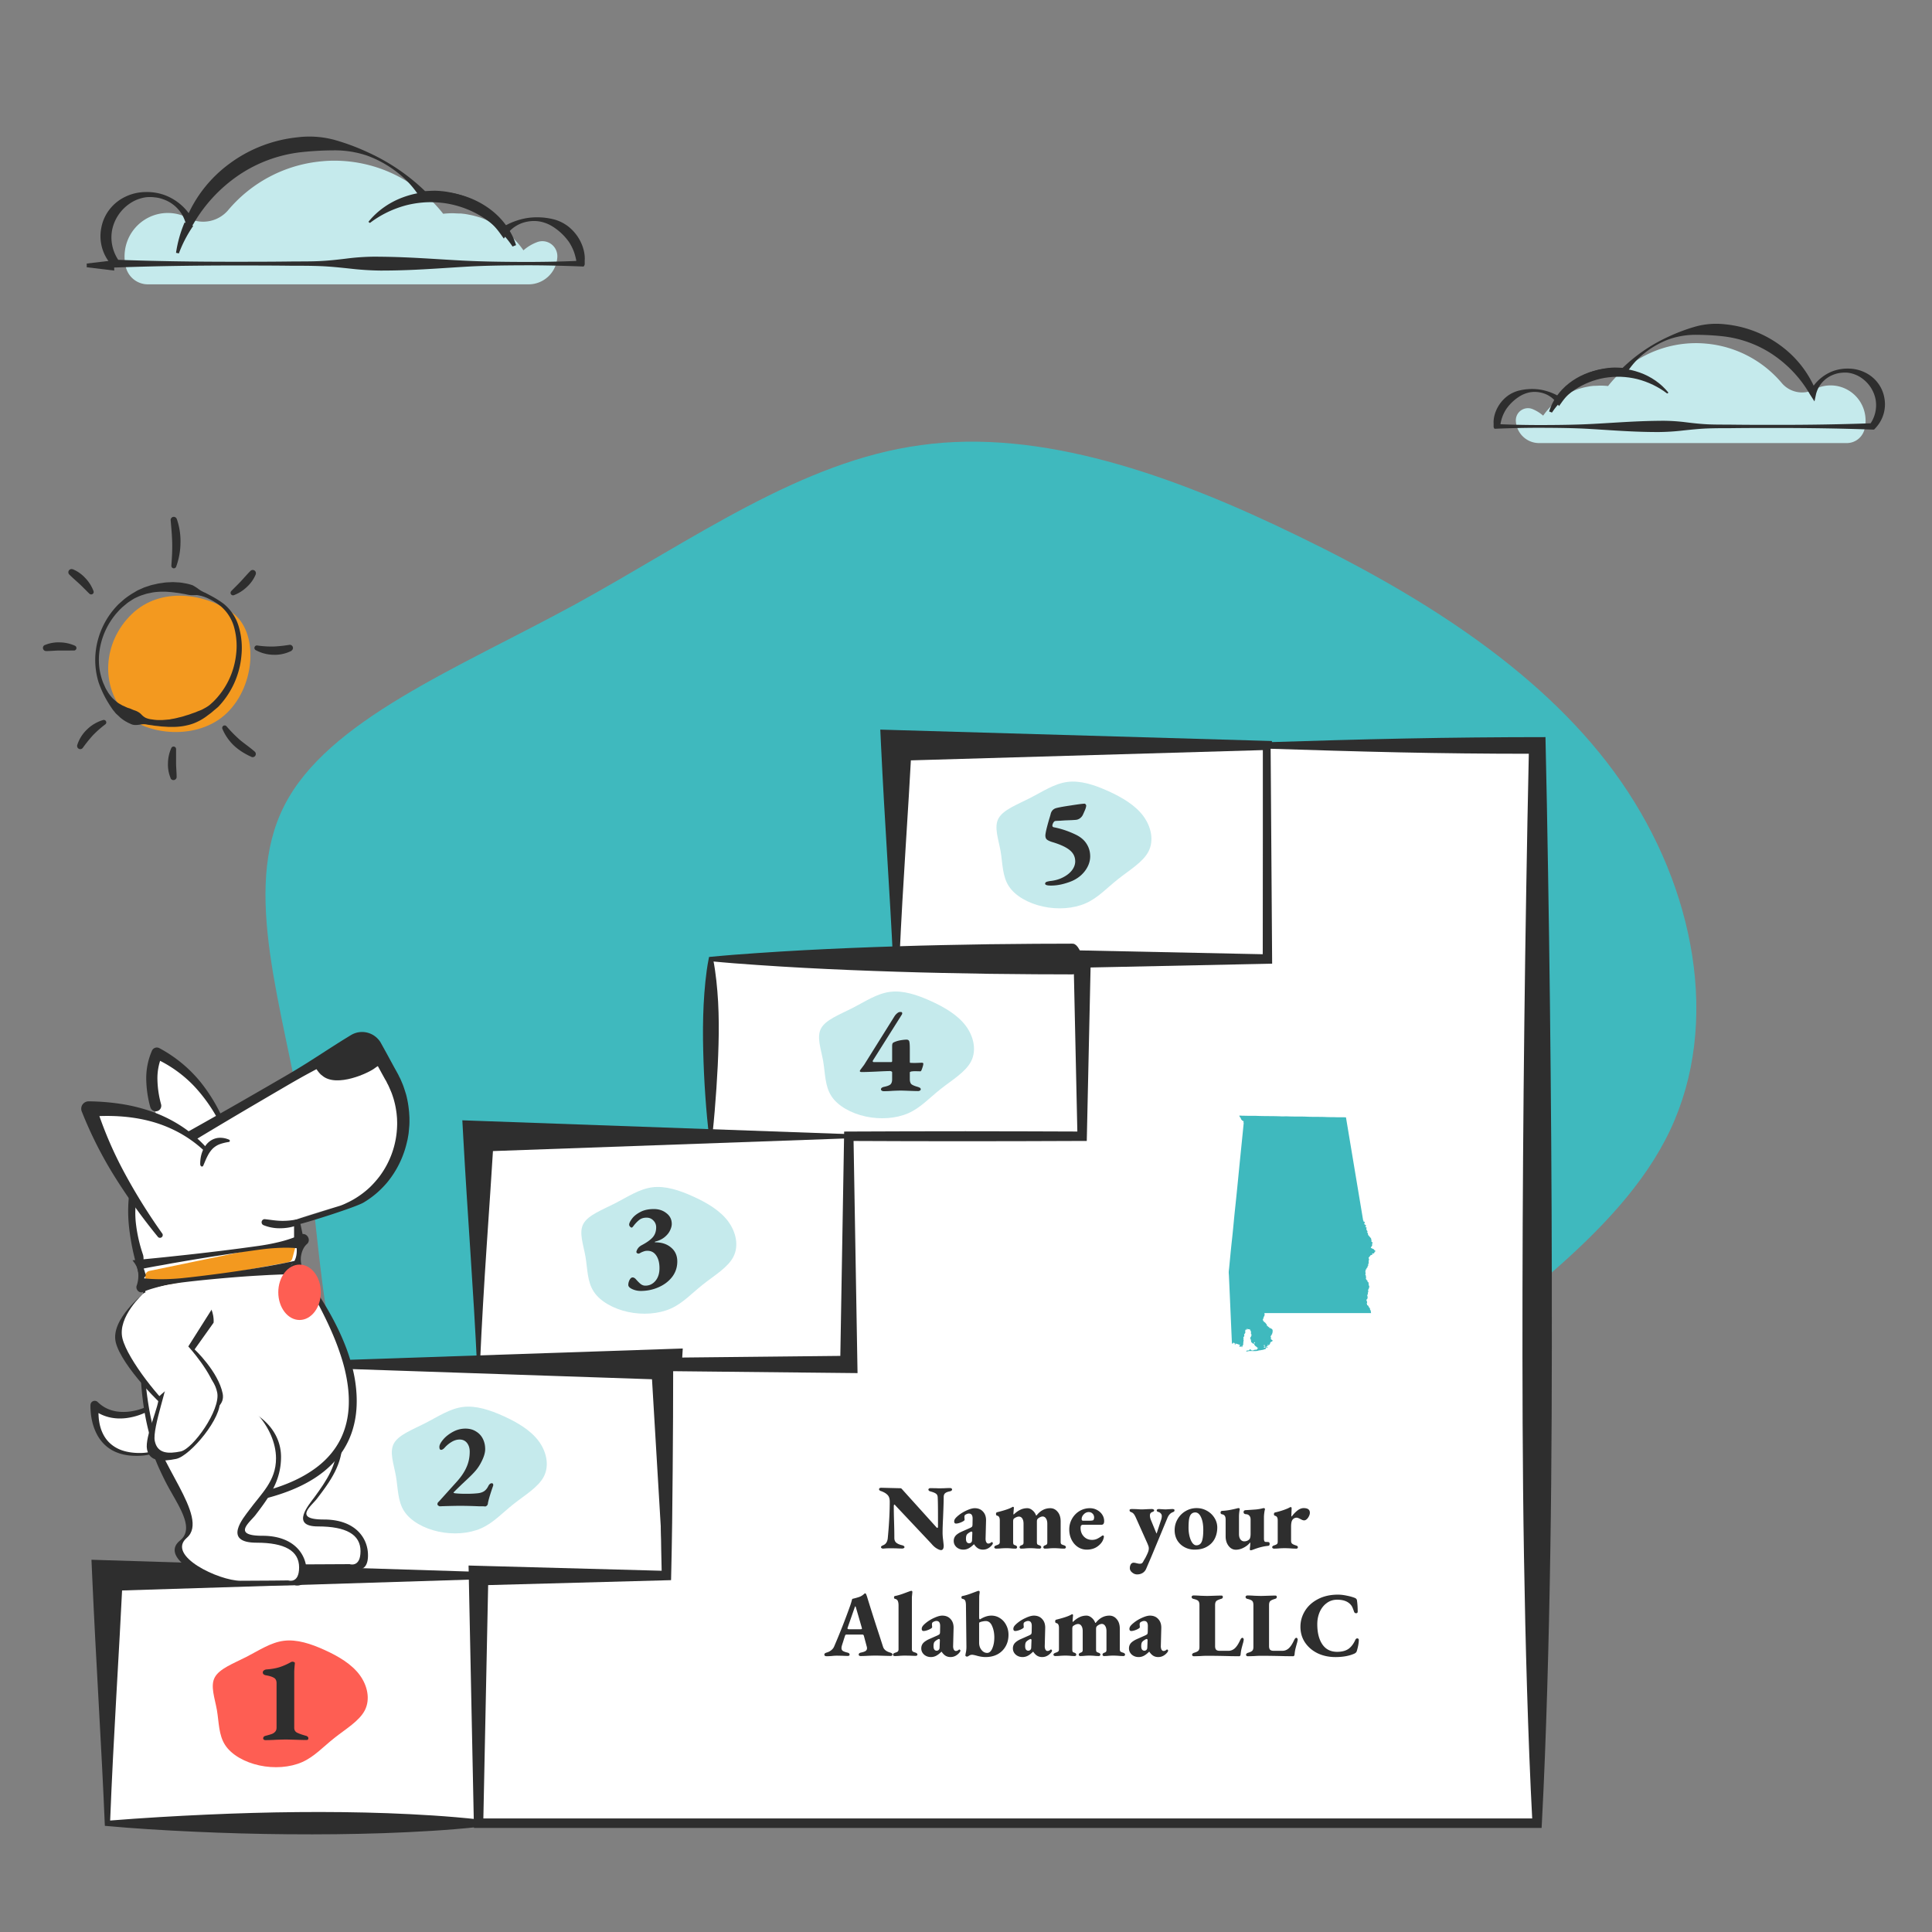 <svg xmlns="http://www.w3.org/2000/svg" xmlns:xlink="http://www.w3.org/1999/xlink" width="384" height="384"><rect width="100%" height="100%" fill="#808080" stroke="none"/><g transform="scale(.305)"><svg xmlns="http://www.w3.org/2000/svg" width="1259" height="1259" fill="none"><path fill="#3FB9BE" d="M846.321 349.49c82.859 40.12 162.119 90.66 210.149 159.97 48.03 69.3 64.84 157.36 31.82 227.18-33.03 69.82-115.891 121.41-183.732 179.24-67.852 57.32-120.091 120.36-193.939 155.28-73.849 34.91-169.317 41.68-256.984 21.36-87.656-20.32-168.117-67.74-206.548-131.83-39.025-64.61-36.627-145.38-49.235-224.58-13.214-79.2-40.83-155.8-12.609-211.03 28.221-55.75 112.279-89.1 189.736-131.31 76.852-42.21 147.103-93.27 225.154-103.69 78.071-10.94 163.934 19.28 246.188 59.41z"/><path fill="#F3991F" d="M147.79 464.7c-19.05 18.35-52.92 14.15-65.47.98-17.01-17.8-15.52-47.11 3.53-65.46 19.05-18.35 48.31-13.24 65.47-.98 17.17 12.26 15.52 47.11-3.53 65.46z"/><path fill="#2E2E2E" d="M142.1 460.73c-1.21 1.04-2.46 2.01-3.63 3.06-1.17 1.06-2.51 1.89-3.78 2.91a35.554 35.554 0 01-8.37 4.65c-1.49.57-3.02 1.02-4.59 1.34-1.55.38-3.12.64-4.7.78-1.57.17-3.14.25-4.72.23h-2.35l-2.34-.15-2.32-.13-2.31-.28-2.31-.23c-.75-.13-1.53-.26-2.31-.36l-2.31-.32c-.76-.19-1.55-.28-2.33-.3-.85.02-1.68.11-2.51.28-.85.09-1.74.23-2.59.25-.83.04-1.66-.08-2.48-.3-.77-.28-1.51-.66-2.27-1-1.51-.72-2.93-1.57-4.27-2.57-.68-.47-1.31-1.02-1.89-1.61-.62-.57-1.23-1.15-1.89-1.74-.66-.59-1.1-1.32-1.62-1.89-.55-.62-1.04-1.31-1.48-2.01a69.221 69.221 0 01-8.49-16.71 49.55 49.55 0 01-2.04-18.28 51.829 51.829 0 0115.27-32.82l3.5-3.08c1.21-.98 2.53-1.89 3.78-2.74 1.25-.85 2.68-1.61 4.01-2.44 1.32-.83 2.83-1.34 4.25-2.02 1.42-.68 2.97-1.06 4.46-1.59 1.49-.53 3.06-.76 4.61-1.15 1.55-.4 3.12-.51 4.69-.78 1.57-.26 3.16-.23 4.76-.34 1.61-.11 3.17.09 4.76.15 1.59.06 3.16.4 4.7.66 1.57.28 3.1.7 4.59 1.23 1.44.78 2.8 1.67 4.1 2.65 1.26.91 2.65 1.66 4.1 2.23l4.06 2.14c2.7 1.46 5.31 3.08 7.79 4.92a29.9 29.9 0 0110.11 15.53c1.7 6 2.23 12.26 1.57 18.45a55.138 55.138 0 01-15.21 33.38zm-3.21-3.35c8.3-8.15 13.57-18.9 14.91-30.46.77-5.75.43-11.62-1-17.24a27.8 27.8 0 00-8.71-14.42 41.065 41.065 0 00-7.37-4.73c-2.61-1.38-5.42-2.33-8.35-2.74-1.53 0-3.08.15-4.52 0-1.44-.15-2.78-.57-4.18-.78-1.4-.21-2.78-.53-4.18-.68-1.4-.15-2.8-.38-4.2-.49-1.4-.11-2.82-.25-4.24-.25-1.42 0-2.83 0-4.25.11s-2.84.26-4.21.57c-1.38.3-2.82.53-4.16.98-1.34.45-2.74.83-4.04 1.42-1.31.59-2.63 1.15-3.78 1.89s-2.44 1.53-3.59 2.38l-3.33 2.78a47.938 47.938 0 00-15.12 30.76c-.23 2.91-.17 5.85.17 8.76.4 2.89 1.08 5.73 2.04 8.49.45 1.38 1.15 2.67 1.7 4.01.55 1.34 1.42 2.54 2.12 3.78a31.43 31.43 0 002.68 3.39c1.02 1 2.12 1.95 3.25 2.84.55.42 1.14.79 1.76 1.12.61.32 1.14.7 1.76.98 1.32.49 2.38 1.21 3.78 1.59 1.4.38 2.45 1.04 3.78 1.46 1.33.42 2.55 1.06 3.65 1.89.57.47 1.11 1.08 1.7 1.63.59.51 1.21.95 1.89 1.32 1.34.59 2.76.95 4.21 1.08 1.43.26 2.87.4 4.33.42h2.17l2.17-.17 2.16-.19c.72 0 1.42-.25 2.14-.36 1.42-.21 2.82-.51 4.2-.89 1.38-.32 2.76-.64 4.1-1.1 1.34-.45 2.7-.76 4.01-1.29.65-.26 1.33-.45 1.89-.68.64-.19 1.28-.42 1.89-.7 1.27-.57 2.67-.96 3.9-1.63 1.23-.66 2.49-1.32 3.67-2.14 1.16-.78 2.12-1.78 3.2-2.71zM115.21 338.19a44.06 44.06 0 012.4 15.65 46.516 46.516 0 01-2.85 15.55c-.36.81-1.31 1.19-2.12.83-.6-.26-.98-.87-.97-1.51.36-5.03.66-9.95.55-14.85-.11-4.9-.57-9.78-1-14.76-.13-1.12.66-2.14 1.77-2.27.97-.11 1.89.47 2.19 1.4l.03-.04zM111.24 507.22a23.094 23.094 0 01-1.78-9.95c.06-3.41.81-6.75 2.21-9.86.4-.81 1.38-1.14 2.17-.74.53.26.89.79.91 1.4v9.16c0 2.99.34 5.94.36 9.06 0 1.15-.94 2.08-2.1 2.06-.81 0-1.53-.47-1.87-1.21l.1.08zM190.07 424.05c-3.65 1.87-7.69 2.8-11.8 2.65-4.06-.06-8.07-1.1-11.64-3.05-.77-.42-1.08-1.4-.64-2.18.32-.59.96-.93 1.62-.83 3.51.51 7.07.74 10.62.68 3.52-.17 7.01-.55 10.49-1.12 1.14-.08 2.12.78 2.19 1.91.06.74-.31 1.46-.93 1.87l.09.07zM29.12 420.4c3.13-1.32 6.54-1.93 9.94-1.78 3.4.06 6.75.81 9.85 2.21.81.4 1.13 1.38.74 2.18-.26.53-.79.89-1.4.91H39.1c-2.99 0-5.93.34-9.05.36-1.15 0-2.08-.95-2.06-2.1 0-.81.47-1.53 1.21-1.87l-.08.09zM163.909 493.23c-2.02-.87-3.97-1.91-5.84-3.08a36.806 36.806 0 01-5.39-4.07 32.264 32.264 0 01-7.75-11.12c-.34-.81.06-1.76.87-2.1.62-.25 1.32-.09 1.79.4 2.67 3.12 5.52 6.03 8.58 8.76 3.06 2.59 6.56 4.92 9.83 7.79.85.76.94 2.06.19 2.91-.59.66-1.55.89-2.36.53l.08-.02zM47.3 370.9a23.04 23.04 0 018.28 5.79c2.36 2.44 4.19 5.35 5.38 8.53.3.85-.15 1.78-1 2.06-.57.19-1.21.06-1.65-.34-2.29-2.19-4.33-4.39-6.52-6.41-2.19-2.02-4.44-3.95-6.66-6.15-.79-.81-.79-2.14.04-2.95.57-.57 1.42-.74 2.17-.45l-.04-.08zM50.34 485.5c1.25-3.9 3.48-7.42 6.46-10.22 2.93-2.84 6.5-4.92 10.41-6.07.85-.25 1.74.26 1.99 1.12.17.62-.04 1.31-.57 1.7a68.54 68.54 0 00-8 7.04 91.39 91.39 0 00-6.62 8.21c-.64.95-1.93 1.19-2.85.55-.79-.53-1.09-1.55-.77-2.44l-.05.11zM166.71 374.16a23.175 23.175 0 01-5.78 8.29c-2.44 2.36-5.35 4.2-8.53 5.41-.85.3-1.77-.15-2.06-1a1.68 1.68 0 01.34-1.65c2.19-2.29 4.38-4.33 6.41-6.53 2.02-2.19 3.95-4.45 6.14-6.66.81-.79 2.14-.79 2.95.04.57.57.74 1.42.45 2.18l.08-.08z"/><path fill="#C5EAEC" d="M1005.62 270.866c.41-.59.85-1.17 1.28-1.74l.48-.61c.43-.55.88-1.09 1.34-1.61l.52-.57c.48-.52.95-1.07 1.45-1.57.18-.17.36-.35.52-.54.98-1.37 2.23-2.52 3.69-3.37.75-.46 1.48-.97 2.17-1.52l1.43-.96 1.11-.7 1.41-.8 1.3-.7 1.34-.67 1.78-.78 1.37-.57c.78-.3 1.58-.59 2.39-.83l1.13-.33 1.89-.5 1.21-.26 1.91-.37 1.19-.2 2.17-.24h1.04c1.06 0 2.17-.13 3.21-.13 1.66 0 3.32.1 4.97.28a72.872 72.872 0 0125.49-20.61 72.803 72.803 0 0131.91-7.35c2.17 0 4.34.11 6.31.3 9.55.82 18.84 3.53 27.35 7.96a72.957 72.957 0 0122.23 17.85 17.327 17.327 0 0021.27 3.98c3.25-1.69 6.87-2.56 10.53-2.55 3.67.01 7.27.91 10.52 2.62a22.82 22.82 0 018.12 7.19c2.09 3.02 3.42 6.5 3.89 10.14.39 2.99.19 6.02-.58 8.94-.72 2.52-2.24 4.74-4.34 6.31a11.91 11.91 0 01-7.27 2.38H1003a15.11 15.11 0 01-10.45-4.16 15.258 15.258 0 01-4.73-10.23c-.07-1.33.19-2.66.77-3.86a7.85 7.85 0 012.53-3.01 7.96 7.96 0 013.66-1.42c1.32-.16 2.66.02 3.89.52 2.52 1.04 4.88 2.48 6.95 4.29z"/><path fill="#2E2E2E" d="M973.95 279.416a2.28 2.28 0 01-.61-1.18v-2.17a11.8 11.8 0 010-1.88c.09-1.26.3-2.52.63-3.74 1.35-4.95 4.33-9.33 8.48-12.45 2.06-1.49 4.37-2.62 6.83-3.32 4.75-1.25 9.72-1.51 14.57-.76 4.89.85 9.54 2.68 13.67 5.37l-3.27.34c4.88-6.88 11.54-12.37 19.31-15.9a48.28 48.28 0 0112.2-3.61c1.04-.19 2.1-.32 3.16-.4 1.06-.13 2.16-.17 3.18-.19 2.16 0 4.32.17 6.38.25l-1.92.8a106.67 106.67 0 0130.66-21.14c5.74-2.69 11.69-4.92 17.8-6.66a50.915 50.915 0 0119.35-1.42c13.07 1.31 25.53 6.11 36 13.87 10.41 7.63 18.42 17.95 23.14 29.81l-3.98.15c3.15-6.21 8.6-11.02 15.24-13.45 3.27-1.14 6.74-1.65 10.21-1.52 3.56.08 7.06.91 10.25 2.45 3.32 1.57 6.21 3.9 8.42 6.78 2.22 2.88 3.69 6.24 4.31 9.8.68 3.54.49 7.2-.54 10.66-1.04 3.46-2.9 6.63-5.42 9.26l-.74.78h-.93c-20.52-.74-40.93-1.04-61.41-1.06-10.25 0-20.48 0-30.75.13-5.15 0-10.25 0-15.44.19-5.19.19-10.55.76-15.96 1.33-5.3.62-10.62.96-15.96 1.01-5.17 0-10.31-.11-15.37-.32-10.14-.4-20-1.16-29.88-1.73-9.88-.57-20.04-.68-30.27-.72-10.23-.06-20.52.21-31.34.64zm3.05-2.99c9.69.42 19.7.59 29.88.55 10.18-.04 20.46-.17 30.94-.72 10.49-.55 21.06-1.33 31.33-1.73 5.15-.21 10.21-.3 15.14-.32 4.9.05 9.79.38 14.64 1.01 4.8.59 9.67 1.12 14.66 1.33 4.99.21 10.1.13 15.14.19 10.12.13 20.28.13 30.45.13 20.33 0 40.72-.32 61-1.06l-1.66.76a21.3 21.3 0 003.74-16.25c-1.09-5.68-4.41-10.71-9.23-14.04-2.5-1.74-5.38-2.88-8.41-3.34-1.55-.19-3.12-.19-4.67 0-1.56.13-3.1.47-4.56 1.01-2.93 1-5.56 2.71-7.65 4.96a18.106 18.106 0 00-4.29 7.93l-1.02 4.74-2.96-4.59c-5.84-10.15-13.93-18.89-23.68-25.58-9.64-6.58-20.77-10.76-32.43-12.18-5.87-.67-11.78-1.01-17.69-1.04-6.1-.09-12.17.88-17.93 2.85a58.089 58.089 0 00-15.87 8.92 50.265 50.265 0 00-12 13.4l-.48.8h-1.47c-1.92 0-3.87-.32-5.8-.23-.97 0-1.95 0-2.9.17-.96.07-1.92.19-2.88.36-3.82.6-7.55 1.7-11.07 3.28-7.06 3.21-13.12 8.2-17.56 14.46l-1.75 2.45-1.54-2.11c-2.59-3.61-6.54-6.06-10.98-6.83-2.21-.42-4.49-.42-6.7 0-2.17.45-4.25 1.26-6.14 2.39a29.993 29.993 0 00-9.02 8.46 25.54 25.54 0 00-2.68 5.45c-.33.97-.6 1.96-.82 2.96-.14.5-.23 1.01-.28 1.52 0 .25 0 .51-.11.76V277.496c-.1-.39-.32-.75-.63-1.01l-.06-.06z"/><path fill="#2E2E2E" d="M1086.45 256.456c-5.72-4.38-12.39-7.6-19.57-9.43-3.49-.85-7.06-1.35-10.67-1.49-3.57-.1-7.15.14-10.67.73-7.02 1.25-13.65 3.91-19.43 7.78-5.91 4.01-10.93 9.04-14.76 14.81l-1.86-.73c2.26-7.15 6.76-13.52 12.93-18.33 6.3-4.92 13.96-8.14 22.13-9.31 8.08-1.23 16.36-.44 23.99 2.28 7.47 2.65 13.96 7.2 18.73 13.12l-.82.57z"/><path fill="#C5EAEC" d="M341.11 163.127c-.51-.73-1.05-1.45-1.58-2.15l-.59-.75c-.54-.68-1.09-1.35-1.66-1.99l-.65-.7c-.59-.65-1.18-1.32-1.8-1.94-.23-.21-.44-.44-.64-.67-1.21-1.7-2.76-3.12-4.56-4.17-.93-.58-1.83-1.2-2.68-1.88l-1.77-1.18-1.37-.86-1.75-1-1.61-.86-1.66-.83-2.2-.97-1.69-.7c-.97-.38-1.96-.73-2.95-1.02l-1.4-.4-2.33-.62-1.5-.32-2.36-.46-1.48-.24-2.68-.3h-1.29c-1.32 0-2.68-.16-3.97-.16-2.06.01-4.1.12-6.14.35a90.317 90.317 0 00-31.54-25.51 90.092 90.092 0 00-39.49-9.09c-2.68 0-5.36.13-7.81.38a90.053 90.053 0 00-33.84 9.85 90.405 90.405 0 00-27.5 22.09 21.424 21.424 0 01-12.3 7.08c-4.78.89-9.72.13-14.02-2.16-4.03-2.09-8.5-3.17-13.03-3.16-4.53.01-9 1.12-13.01 3.24a28.289 28.289 0 00-10.05 8.9 28.213 28.213 0 00-4.81 12.55c-.48 3.7-.23 7.45.73 11.06a14.802 14.802 0 0014.36 10.76h247.92c4.81.01 9.44-1.84 12.93-5.15 3.5-3.31 5.59-7.85 5.85-12.66.09-1.65-.24-3.29-.95-4.77a9.713 9.713 0 00-3.12-3.72 9.831 9.831 0 00-4.53-1.76c-1.64-.19-3.29.03-4.81.65-3.19 1.22-6.11 3-8.67 5.24z"/><path fill="#2E2E2E" d="M380.289 173.697c.39-.41.65-.92.75-1.47v-2.69c.06-.77.06-1.55 0-2.33a24.35 24.35 0 00-.78-4.63c-1.66-6.13-5.35-11.54-10.49-15.41a27.014 27.014 0 00-8.46-4.11 44.569 44.569 0 00-18.03-.94 45.077 45.077 0 00-16.91 6.64l4.04.42c-6.04-8.52-14.28-15.31-23.9-19.67-4.8-2.15-9.88-3.65-15.09-4.47-1.29-.23-2.6-.4-3.91-.5-1.31-.16-2.68-.21-3.93-.24-2.68 0-5.35.21-7.89.31l2.38.99a132.129 132.129 0 00-37.94-26.16c-7.1-3.33-14.46-6.09-22.02-8.24a62.801 62.801 0 00-23.95-1.75c-16.18 1.62-31.59 7.56-44.55 17.16-12.88 9.44-22.8 22.22-28.63 36.89l4.93.18c-3.9-7.68-10.65-13.63-18.87-16.64a34.307 34.307 0 00-12.63-1.88c-4.4.1-8.73 1.13-12.68 3.03a28.422 28.422 0 00-10.42 8.39 27.756 27.756 0 00-5.34 12.12c-.84 4.39-.61 8.9.67 13.19 1.28 4.28 3.58 8.21 6.71 11.46l.91.97h1.15c25.39-.92 50.65-1.28 75.99-1.31 12.68 0 25.34 0 38.05.16 6.37 0 12.69 0 19.1.24 6.42.24 13.06.94 19.75 1.65 6.55.76 13.15 1.18 19.75 1.26 6.4 0 12.77-.13 19.03-.39 12.55-.5 24.75-1.44 36.98-2.15 12.23-.71 24.81-.84 37.46-.89 12.66-.05 25.39.29 38.77.81zm-3.77-3.69c-11.99.52-24.38.73-36.98.68-12.6-.05-25.31-.21-38.29-.89s-26.06-1.65-38.77-2.14c-6.37-.26-12.63-.37-18.73-.39-6.06.06-12.11.48-18.12 1.26-5.94.73-11.96 1.39-18.14 1.65s-12.49.16-18.73.24c-12.52.16-25.1.16-37.68.16-25.15 0-50.39-.39-75.48-1.31l2.06.94a26.44 26.44 0 01-4.37-9.61c-.8-3.45-.88-7.03-.26-10.51 1.35-7.02 5.45-13.25 11.43-17.37 3.09-2.15 6.66-3.56 10.41-4.13 1.92-.24 3.86-.24 5.78 0 1.93.16 3.83.59 5.65 1.26 3.63 1.24 6.88 3.35 9.46 6.14 2.58 2.79 4.41 6.16 5.31 9.82l1.26 5.86 3.67-5.68c7.22-12.56 17.24-23.37 29.3-31.65 11.93-8.14 25.7-13.31 40.14-15.07a200.1 200.1 0 0121.89-1.28c7.55-.11 15.06 1.08 22.18 3.53a71.542 71.542 0 0119.64 11.04 62 62 0 0114.85 16.59l.59.99h1.82c2.38 0 4.79-.39 7.17-.29 1.2 0 2.41 0 3.59.21 1.19.09 2.38.24 3.56.45 4.73.75 9.34 2.11 13.7 4.05 8.74 3.97 16.24 10.15 21.73 17.89l2.17 3.03 1.9-2.62c3.21-4.46 8.1-7.5 13.59-8.45 2.74-.52 5.55-.52 8.29 0 2.69.55 5.26 1.55 7.6 2.96a37.29 37.29 0 0111.16 10.46c1.37 2.12 2.49 4.38 3.32 6.75.4 1.2.74 2.43 1.02 3.66.17.62.28 1.25.35 1.88 0 .31 0 .63.14.94V171.377c.12-.49.39-.93.77-1.26l.05-.11z"/><path fill="#2E2E2E" d="M116.58 165.117c2.31-6.25 5.44-12.26 9.33-17.92l-5.63-2.23c-2.72 6.4-4.59 13.04-5.57 19.8l1.87.35zM241.079 145.296c7.08-5.42 15.33-9.4 24.21-11.67 4.32-1.05 8.74-1.67 13.2-1.84a67.8 67.8 0 0113.2.91c8.69 1.55 16.89 4.84 24.05 9.63 7.31 4.97 13.52 11.19 18.27 18.33l2.3-.91c-2.8-8.84-8.36-16.73-15.99-22.69-7.8-6.09-17.28-10.08-27.39-11.52-9.99-1.52-20.25-.55-29.69 2.82-9.24 3.28-17.28 8.91-23.17 16.23l1.01.71zM56.52 174.167l17.91 2.15v-6.72l-17.91 2.15v2.42z"/><path fill="#fff" d="M825.911 485.77h-241.77v139.2h241.77v-139.2z"/><path fill="#2E2E2E" d="M586.24 622.88l119.92-.64c39.92-.16 79.8-.23 119.75-.23l-2.96 2.96v-139.2l2.96 2.96-241.77 7.04 10-10c-1.17 22.02-2.58 44.29-4.01 67.12-1.43 22.81-2.83 46.2-3.89 69.99zm-4.2 4.19c-1.07-22.61-2.46-45.63-3.89-69.22-1.43-23.57-2.85-47.7-4.01-72.08l-.49-10.31 10.49.31 241.77 7.04 2.96.09v145.04h-2.96c-40.64 0-81.34-.07-122.02-.23l-121.85-.64z"/><path fill="#fff" d="M705.19 624.97H463.25v115.47h241.94V624.97z"/><path fill="#2E2E2E" d="M464.28 739.42c80.41-.25 160.61-.44 240.91-.43l-1.45 1.45V624.97l1.45 1.46c-.16.5-.32 1.07-.47 1.51l-.47 1.27c-.32.68-.63 1.48-.95 2.02-.63 1.17-1.26 1.98-1.89 2.6-.63.59-1.26.94-1.89 1.08-.63.12-1.26.04-1.89.06l-7.56-.03-15.12-.05-30.24-.29c-20.16-.33-40.32-.7-60.49-1.37-20.16-.64-40.32-1.44-60.49-2.53-10.08-.57-20.16-1.13-30.24-1.86l-15.12-1.1c-5.04-.44-10.08-.81-15.12-1.32l1.45-1.45c.98 4.77 1.6 9.45 2.13 14.11.51 4.65.88 9.26 1.14 13.86.49 9.2.53 18.37.27 27.7-.24 9.32-.7 18.75-1.37 28.47-.65 9.73-1.47 19.7-2.59 30.31zm-2.05 2.05c-1.11-8.64-1.94-17.91-2.6-27.43-.67-9.52-1.13-19.34-1.37-29.27-.26-9.92-.22-19.99.27-30.04.26-5.02.63-10.03 1.14-15.01.53-4.97 1.15-9.91 2.13-14.76l.27-1.34 1.19-.12c5.04-.51 10.08-.88 15.12-1.32l15.12-1.1c10.08-.73 20.16-1.29 30.24-1.86 20.16-1.08 40.32-1.89 60.49-2.53 20.16-.67 40.32-1.04 60.49-1.37l30.24-.29 15.12-.05 7.56-.03c.63.02 1.26-.06 1.89.06.63.13 1.26.49 1.89 1.08.63.62 1.26 1.43 1.89 2.6.32.54.63 1.34.95 2.02l.47 1.27c.16.44.32 1.01.47 1.51l1.45 1.46v116.92h-1.45c-80.99.05-162.09-.14-242.97-.4z"/><path fill="#fff" d="M553.12 740.45H311.86v148.69h241.26V740.45z"/><path fill="#2E2E2E" d="M312.82 888.17c80.2-.24 160.2-.41 240.3-.4l-1.37 1.37V740.45l1.37 1.37-241.26 8.63 10-10c-1.43 23.6-3.11 47.56-4.75 72.17-1.64 24.6-3.16 49.86-4.29 75.55zm-1.93 1.94c-1.12-23.87-2.65-48.17-4.28-73.14-1.64-24.95-3.32-50.56-4.75-76.52l-.57-10.38 10.57.38 241.26 8.63 1.37.05v151.38h-1.37c-80.74.01-161.59-.17-242.23-.4z"/><path fill="#fff" d="M434.31 889.14h-241.8v137.62h241.8V889.14z"/><path fill="#2E2E2E" d="M193.79 1025.47c80.31-.32 160.35-.55 240.52-.53l-1.81 1.81-8.19-137.62 10 10-241.8-8.19 1.81-1.81c1.28 5.68 2.08 11.25 2.75 16.78.66 5.53 1.1 11.01 1.41 16.48.32 5.47.42 10.94.46 16.43 0 5.49-.12 11.02-.27 16.57-.32 11.1-.92 22.36-1.73 33.95-.4 5.79-.86 11.67-1.38 17.68-.53 6.01-1.08 12.11-1.77 18.45zm-2.57 2.57c-.69-5.12-1.24-10.49-1.76-15.95-.52-5.46-.98-11.05-1.38-16.73a791.29 791.29 0 01-1.73-34.86c-.15-5.92-.27-11.86-.27-17.84.03-5.98.14-11.98.46-17.98.3-6 .75-11.98 1.41-17.92.67-5.94 1.47-11.83 2.75-17.62l.39-1.77 1.42-.05 241.8-8.19 10.62-.36-.62 10.36-8.19 137.62-.11 1.81h-1.71c-81.02.03-162.19-.2-243.08-.52z"/><path fill="#fff" d="M311.86 1026.76H70.06v161.35h241.8v-161.35z"/><path fill="#2E2E2E" d="M71.79 1186.37c21.66-1.72 42.25-2.91 62.5-3.83 20.23-.91 40.03-1.49 59.66-1.66 19.64-.18 39.13.03 58.7.72 19.57.75 39.21 1.87 59.21 4.05l-2.45 2.45v-161.35l2.45 2.45-241.8 7.55 10-10c-1.25 25.71-2.75 51.71-4.25 78.29-1.5 26.58-2.94 53.75-4.02 81.33zm-3.46 3.46c-1.09-26.2-2.52-52.81-4.02-80.02-1.5-27.2-3-54.98-4.25-83.05l-.46-10.33 10.46.33 241.8 7.55 2.45.08v165.9l-2.45.26c-20.3 2.18-40.96 3.3-61.69 4.05-20.73.69-41.54.9-62.2.72-20.67-.16-41.17-.74-61.24-1.66-20.05-.92-39.76-2.1-58.4-3.83z"/><path fill="#fff" d="M1001.7 485.77H825.909v139.2h-120.71v115.48h-152.08v148.69h-118.81v137.62h-122.45v161.34H1001.7V485.77z"/><path fill="#2E2E2E" d="M996.28 491.2c-28.01-.01-56.02-.3-84.34-.91-28.31-.6-56.97-1.49-86.03-2.41l2.1-2.1.98 139.2.02 3.01-3.1.07-120.71 2.53 5.61-5.61-2.53 115.47-.07 3.06-3.01.01-38.02.13-38.02.06-38.02-.05c-12.67-.01-25.35-.05-38.02-.14l3.07-3.07 2.54 148.69.1 5.67-5.71-.06-118.81-1.24 4.38-4.38c0 22.94-.12 45.87-.32 68.81-.07 11.47-.21 22.94-.35 34.4-.16 11.47-.35 22.94-.64 34.4l-.07 2.99-3 .08-122.45 3.31 6.38-6.38-3.31 161.35-3.07-3.07h689.85l-3.07 3.07c-1.56-29.17-2.63-58.21-3.52-87.19-.88-28.97-1.52-57.88-1.99-86.76-.97-57.74-1.05-115.46-.97-173.26.1-57.8.52-115.68 1.2-173.87.36-29.11.73-58.24 1.25-87.56l.77-44.02.9-44.23zm10.85-10.85l.91 43.54.77 43.78c.52 29.21.89 58.6 1.25 88.02.68 58.87 1.11 118.04 1.2 177.3.08 59.26 0 118.59-.97 177.9-.46 29.65-1.11 59.27-1.99 88.82-.89 29.55-1.96 59.04-3.52 88.4l-.16 3.07H308.85l-.06-3.07-3.31-161.35-.13-6.56 6.52.18 122.45 3.31-3.07 3.07c-.29-11.47-.48-22.94-.64-34.4-.14-11.47-.28-22.94-.35-34.4-.2-22.94-.32-45.87-.32-68.81v-4.33l4.38-.05 118.81-1.24-5.61 5.61 2.54-148.69.05-3.05 3.02-.02c12.67-.08 25.35-.12 38.02-.14l38.02-.05 38.02.06 38.02.13-3.07 3.07-2.53-115.47-.13-5.73 5.73.12 120.71 2.53-3.07 3.07.98-139.2.01-2.03 2.08-.07c29.54-.93 59.48-1.82 89.77-2.41 30.26-.61 60.84-.9 91.44-.91z"/><path fill="#fff" d="M94.65 918.8s-19.14 9.49-32.9-3.08c0 0-3.61 32.08 28.16 32.08s4.74-29 4.74-29z"/><path fill="#2E2E2E" d="M94.37 920.33c.16.04.34.05.51.02.09-.01.17-.03.25-.06.09-.03.16-.07.13-.05l-.07.03-.14.07-.26.13-.52.25-1.05.46c-.7.3-1.41.57-2.13.83-1.43.51-2.89.95-4.38 1.3-2.97.71-6.05 1.12-9.19 1.05-3.13-.05-6.31-.58-9.33-1.69-3.04-1.07-5.85-2.81-8.33-4.88l4.67-1.76c-.13.73-.22 1.7-.28 2.57-.06.9-.08 1.8-.06 2.71.04 1.81.19 3.62.5 5.4.59 3.56 1.8 7.02 3.77 10.01 1.94 3 4.72 5.43 7.95 7.09 3.24 1.69 6.92 2.52 10.65 2.88 3.73.32 7.59.27 11.16-.64 1.76-.48 3.47-1.24 4.7-2.49 1.26-1.23 1.83-2.99 1.81-4.79.01-1.81-.53-3.63-1.22-5.36-.69-1.74-1.64-3.38-2.66-4.97-1.04-1.58-2.18-3.1-3.41-4.53-.62-.72-1.24-1.43-1.91-2.1-.33-.34-.66-.68-1-1l-.51-.48-.26-.24-.13-.12-.03-.03-.01-.01.12.12c.19.15.44.25.66.28zm.56-3.06a1.919 1.919 0 01.93.57l.02.02.03.04.11.15.22.3.43.6.85 1.2 1.66 2.43c1.08 1.64 2.12 3.29 3.06 5 .96 1.7 1.8 3.48 2.52 5.32.69 1.85 1.21 3.8 1.24 5.84.01 1.02-.13 2.06-.47 3.05-.35.99-.91 1.91-1.62 2.69-1.44 1.56-3.36 2.46-5.26 3.05-3.86 1.13-7.81 1.27-11.73 1.16-3.93-.17-7.91-.91-11.63-2.53-3.73-1.6-7.07-4.22-9.59-7.49-2.52-3.27-4.21-7.1-5.29-11.03-.53-1.97-.91-3.98-1.15-6-.12-1.01-.2-2.03-.26-3.06-.05-1.05-.09-2.01-.03-3.19l.02-.12a2.767 2.767 0 014.66-1.64c1.87 1.8 4 3.35 6.4 4.4 2.39 1.08 5 1.73 7.7 1.96 2.7.25 5.47.1 8.21-.36a38.844 38.844 0 006.09-1.53l.98-.35.48-.19.23-.1.11-.05.06-.02.16-.07c.09-.03.18-.06.28-.08.2 0 .41 0 .58.03zM179.389 903.13c21.83 0 43.78 14.1 43.78 35.71 0 15.61-7.81 26.3-16.63 37.83-3.57 4.67-15.74 13.54 4.53 13.54s28.74 11.87 28.74 23.31-7.8 8.89-7.8 8.89-44.7.24-60.29.24c-15.59 0-44.7-15.91-29.63-28.2 28.35-23.1-48.53-91.32 37.3-91.32z"/><path fill="#fff" d="M180.369 897.26c19.76 0 39.52 21.97 39.52 42.53 0 14.85-7.07 25.02-15.06 35.99-3.24 4.45-16 18.94 2.35 18.94s27.76 5.24 27.76 16.12-7.06 8.46-7.06 8.46-40.46.23-54.58.23c-14.12 0-40.46-15.14-26.82-26.83 25.68-21.98-43.8-95.44 33.89-95.44z"/><path fill="#fff" d="M194.65 826.92s27.06 36.02 33.57 69.68c7.69 39.74-10.11 71.5-74.24 81.33-80.92 12.39-58.8-147.1-58.8-147.1l99.47-3.91z"/><path fill="#2E2E2E" d="M194.87 826.47c.36.29.33.35.43.44l.24.29.48.59.96 1.18c.63.79 1.27 1.58 1.88 2.39a192.7 192.7 0 013.63 4.88c2.35 3.3 4.65 6.64 6.8 10.09 4.35 6.85 8.31 13.98 11.79 21.36 1.72 3.7 3.32 7.47 4.76 11.31 1.42 3.85 2.66 7.77 3.69 11.77 1.03 4 1.83 8.07 2.31 12.19.5 4.12.72 8.28.58 12.46-.25 8.34-2.07 16.79-5.82 24.39-3.73 7.62-9.36 14.21-15.92 19.4-6.57 5.21-14 9.11-21.65 12.14-7.67 3.03-15.59 5.23-23.58 6.88-4.01.83-7.99 1.52-12.07 2.1-4.13.57-8.37.72-12.58.31-4.21-.4-8.39-1.39-12.32-3.03-3.93-1.63-7.59-3.91-10.8-6.66-6.46-5.5-11.11-12.66-14.56-20.13-3.45-7.5-5.78-15.39-7.51-23.35-3.43-15.95-4.39-32.23-4.37-48.39.08-16.18 1.15-32.32 3.43-48.33.03-.24.24-.42.48-.43l99.72-3.85zm-.43.9l-99.23 3.95.48-.43c-.9 7.98-1.4 16.03-1.77 24.06-.35 8.04-.47 16.08-.3 24.11.17 8.03.63 16.05 1.48 24.02.87 7.96 2.03 15.89 3.83 23.66 1.8 7.76 4.19 15.39 7.6 22.49 3.4 7.08 7.88 13.68 13.81 18.57 2.95 2.44 6.25 4.43 9.79 5.83 3.53 1.41 7.29 2.24 11.11 2.55 3.82.3 7.7.14 11.54-.42 3.9-.58 7.85-1.31 11.73-2.14 7.77-1.67 15.43-3.86 22.74-6.82 7.3-2.94 14.25-6.73 20.32-11.55 6.06-4.82 11.12-10.82 14.48-17.71 3.37-6.89 5.03-14.56 5.24-22.31.25-7.76-.88-15.61-2.72-23.23-.94-3.82-2.11-7.59-3.41-11.33-1.28-3.75-2.72-7.45-4.29-11.11-3.12-7.33-6.67-14.49-10.45-21.56-1.91-3.52-3.85-7.03-5.89-10.49-1.01-1.73-2.03-3.47-3.08-5.18l-1.57-2.58-.8-1.28-.4-.64-.2-.32c-.07-.08-.25-.22-.04-.14z"/><path fill="#fff" d="M103.609 737.44c-3.28-12.38-4.94-37.34-.37-47.6 18.65 9.19 33.66 24.7 43.87 48.5"/><path fill="#2E2E2E" d="M97.93 721.47a73.123 73.123 0 01-2.63-18.18 44.906 44.906 0 013.68-18.48l.04-.1c.37-.85 1.069-1.51 1.939-1.85.87-.33 1.83-.31 2.68.08l.23.11c5.1 2.73 9.93 5.96 14.41 9.63 4.45 3.65 8.53 7.74 12.19 12.19 7.14 8.86 12.84 18.79 16.89 29.43.11.31.1.66-.03.97-.13.3-.37.55-.68.68-.31.13-.65.14-.96.03-.31-.11-.57-.34-.73-.64-4.58-9.97-10.7-19.15-18.13-27.2a81.966 81.966 0 00-26.08-18.55l4.89-1.76a37.307 37.307 0 00-3.05 15.5c.1 5.53.91 11.02 2.39 16.35.12.46.15.94.08 1.41-.07.47-.22.93-.46 1.34-.24.41-.56.77-.94 1.05-.38.29-.81.49-1.27.61-.46.12-.94.15-1.41.08-.47-.07-.92-.23-1.34-.47-.41-.24-.77-.57-1.06-.95-.29-.38-.5-.82-.62-1.28h-.03z"/><path fill="#fff" d="M179.289 826.55l15.15-1.88-.86-28.16 25.15-7.81c37.56-9.67 55.44-52.71 36.56-86.88l-10.9-19.71a9.64 9.64 0 00-2.47-2.92 9.803 9.803 0 00-3.4-1.74 9.57 9.57 0 00-7.4.94l-137.27 79.8c-11.59 20.26-6.54 55.33 1.13 78.8l84.31-10.44z"/><path fill="#2E2E2E" d="M248.229 682.41c-6.58-6.73-21.48-2.43-25.17-1.13-7.42 2.61-11.14 8.94-17.01 13.31-.29.22-.58.5-.45 1.02.08.32.31.65.53.97 1.14 1.66 2.4 3.43 3.95 4.45 9.5 7.95 30.59-2.04 34.25-5.01 2.57-2.09 8.22-3.74 6.31-9.54-.54-1.69-1.37-3.02-2.41-4.07z"/><path fill="#fff" d="M197.729 792.26c7.2.83 14.471-.4 20.981-3.53l-20.981 3.53z"/><path fill="#2E2E2E" d="M172.75 794.51c3.46.38 6.77.96 10.15 1.06 3.38.1 6.76-.18 10.08-.84.46-.09.94-.01 1.33.23.4.25.69.63.83 1.08.13.45.09.93-.12 1.35-.21.42-.56.75-1 .91-1.77.7-3.61 1.22-5.48 1.57-1.88.34-3.78.52-5.7.54-3.81.1-7.6-.59-11.14-2.03-.44-.19-.81-.54-1.02-.98a2.06 2.06 0 01-.14-1.4c.12-.47.41-.88.8-1.16a2 2 0 011.36-.35l.05.02z"/><path fill="#F3991F" d="M97.43 828.19l91.34-18.9c.54-.11 1.09-.09 1.6.06.51.14.97.41 1.33.77.36.36.61.81.74 1.31.12.5.12 1.02-.02 1.54l-1.92 7.09a3.46 3.46 0 01-1.03 1.66c-.5.45-1.13.76-1.8.89L99.07 839c-.85.16-1.71 0-2.39-.44a2.88 2.88 0 01-1.28-1.92l-.79-4.58c-.07-.41-.06-.84.04-1.26.1-.42.29-.82.55-1.18.26-.36.59-.67.98-.92.39-.24.81-.42 1.25-.51z"/><path fill="#2E2E2E" d="M86.36 821.3c4.86-.44 9.62-.9 14.329-1.37l7.05-.71 6.98-.75c9.29-.97 18.39-2.02 27.44-3.11 9.05-1.09 17.98-2.28 26.9-3.53 4.45-.65 8.82-1.47 13.16-2.55 4.43-1.07 8.75-2.51 12.91-4.3l1.26-.57c.71-.31 1.54-.32 2.32-.03.78.29 1.46.87 1.92 1.61.46.75.67 1.63.58 2.47-.08.84-.46 1.58-1.05 2.1-1.11.97-2.02 2.18-2.66 3.56-.59 1.24-1.02 2.57-1.26 3.97-.26 1.39-.3 2.83-.13 4.28.16 1.64.66 3.26 1.46 4.75.18.34.29.72.3 1.1.02.38-.06.74-.21 1.06-.15.32-.39.58-.67.77-.29.18-.62.28-.98.29l-1.68-.02c-4.27.01-8.53.11-12.77.28l-6.36.27-6.34.36c-8.46.47-16.87 1.13-25.28 1.89-8.41.75-16.79 1.6-25.13 2.63-4.16.56-8.3 1.29-12.39 2.22-2.05.46-4.08.98-6.11 1.57-2.02.59-4.03 1.24-6.01 2.05l-.97.39c-.5.21-1.07.24-1.63.09-.56-.14-1.08-.46-1.5-.91-.42-.45-.72-1-.86-1.6-.14-.6-.11-1.2.08-1.74.46-1.3.78-2.66.95-4.06.15-1.17.19-2.36.12-3.56-.06-1.16-.24-2.33-.53-3.48-.27-.78-.63-1.53-1.07-2.24-.24-.43-.5-.91-.88-1.4-.38-.53-.8-1.1-1.29-1.78zm7.12 5.34c-.27-.11-.56-.14-.84-.11-.19.01-.37.09-.51.23a1.259 1.259 0 00-.27 1.09c.24 1.06.57 2.1 1.01 3.1.45 1.07 1.01 2.09 1.68 3.04a9.821 9.821 0 002.51 2.55l-4.89-3.73c2.2.34 4.38.52 6.53.64 2.159.12 4.309.17 6.449.16 4.27-.01 8.51-.22 12.71-.6 8.38-.85 16.73-1.89 25.06-3a715.88 715.88 0 0024.92-3.74l6.21-1.05 6.19-1.14c4.13-.77 8.24-1.6 12.33-2.53l-3.22 3.22a9.286 9.286 0 002.77-3.53c.58-1.23.96-2.57 1.13-3.98.19-1.42.2-2.87.03-4.33-.18-1.62-.63-3.22-1.35-4.72l5.04 5.58c-4.56-.61-9.12-.83-13.63-.65-4.51.14-8.98.52-13.37 1.1a1734.2 1734.2 0 00-26.18 3.78c-8.65 1.35-17.23 2.73-25.64 4.19l-6.3 1.08-6.2 1.14c-4.14.7-8.23 1.46-12.25 2.26l.08-.05z"/><path fill="#2E2E2E" d="M95.05 831.08l-1.04-3.45c-1.33-3.12.2-6.98-.88-10.18a96.7 96.7 0 01-4.5-19.65c-.82-6.65-.52-13.39.89-19.93a42.194 42.194 0 017.36-16.38c21.35-13.38 42.95-26.31 64.64-39.11l16.47-9.66c5.51-3.2 11.02-6.47 16.52-9.58 11.07-6.28 22.52-11.93 33.73-17.98l5.23-2.89c.22-.06.41-.16.59-.27.39-.16.79-.26 1.2-.32.83-.11 1.68-.02 2.48.26.79.29 1.51.76 2.08 1.38.15.14.26.34.4.48l.15.28c.07.12.14.24.2.36l1.16 2.1 2.32 4.2 4.63 8.5 2.33 4.21c.44.7.81 1.32 1.1 2 .29.68.72 1.31 1.02 1.99.61 1.34 1.2 2.71 1.78 4.09.58 1.37 1.02 2.79 1.48 4.21.86 2.85 1.5 5.77 1.89 8.73l.16 1.11.1 1.11c.07.73.15 1.47.19 2.22.04 1.49.13 2.99.06 4.48-.29 12.13-4.37 23.84-11.66 33.47a64.64 64.64 0 01-6.03 6.77 57.071 57.071 0 01-7.09 5.7 53.695 53.695 0 01-7.94 4.53c-1.38.69-2.82 1.31-4.23 1.81-1.41.5-27.31 8.21-28.81 8.68l24.38-7.19c-.42.13-25.23 7.63-25.47 7.99-.24.37-.35.81-.31 1.25l.02 15.76 6.67-2.63-2.55-11.96c5.86-1.38 35.93-10.85 41.12-13.9a62.07 62.07 0 008.15-5.8c2.55-2.18 4.93-4.56 7.11-7.12a63.11 63.11 0 0010.21-17.32 63.2 63.2 0 002.95-9.71l.3-1.21.22-1.25c.14-.83.3-1.67.42-2.52.19-1.69.34-3.38.48-5.09.14-1.71.09-3.41.09-5.12-.02-.86-.09-1.71-.14-2.56l-.08-1.28-.14-1.27c-.33-3.41-.94-6.8-1.81-10.12-.49-1.64-1.02-3.27-1.57-4.9-.55-1.63-1.26-3.19-1.93-4.77-.3-.81-.79-1.54-1.13-2.31-.35-.78-.78-1.56-1.16-2.24l-2.33-4.21-4.59-8.45-2.32-4.2-1.16-2.1c-.08-.14-.25-.44-.38-.69l-.48-.77c-.36-.47-.69-.96-1.1-1.39a14.102 14.102 0 00-5.81-3.93c-2.23-.8-4.62-1.03-6.96-.65-1.16.18-2.3.52-3.37.99-.53.23-1.05.52-1.55.79l-1.02.62-4.07 2.5c-10.81 6.74-21.37 13.9-32.32 20.42-5.46 3.27-11.03 6.43-16.49 9.62l-16.55 9.54c-22.1 12.65-44.27 25.17-66.72 37.22l-.36.2c-.58.31-1.03.82-1.27 1.43a89.079 89.079 0 00-5.68 20.99 94.29 94.29 0 00-.38 21.24c.71 7 1.9 13.94 3.58 20.77.41 1.72.78 3.44 1.26 5.11l1.35 5.08.96 7.95 3.95-6.08z"/><path fill="#fff" d="M133.28 748.37c-18.14-18.18-43.24-26.74-75.28-25.66 10.22 28.99 26.58 56.23 46.49 82.46"/><path fill="#2E2E2E" d="M132.37 749.3A79.726 79.726 0 00116 737.73a84.346 84.346 0 00-18.51-7.19c-12.79-3.32-26.15-3.88-39.31-2.86l4.49-6.64A253.898 253.898 0 0080.95 764a375.911 375.911 0 0024.93 40.06 1.819 1.819 0 01-.54 2.22 1.812 1.812 0 01-2.28-.07 380.604 380.604 0 01-27.95-38.83 261.794 261.794 0 01-21.81-43.03l-.03-.06c-.23-.59-.35-1.23-.33-1.86.01-.64.15-1.26.4-1.85.25-.58.62-1.11 1.08-1.54.46-.44 1-.78 1.59-1.01a4.98 4.98 0 011.79-.33c7.04.06 14.07.63 21.03 1.69 6.98 1.06 13.84 2.78 20.5 5.14a90.116 90.116 0 0118.89 9.37 84.043 84.043 0 0115.96 13.56c.21.25.32.57.31.89-.01.33-.15.63-.38.86-.23.23-.53.37-.86.38-.32.02-.64-.09-.89-.29h.01zM139.36 913.73c21.83 0 43.78 14.1 43.78 35.71 0 15.61-7.81 26.3-16.63 37.83-3.57 4.67-15.74 13.54 4.53 13.54s28.74 11.87 28.74 23.31-7.8 8.89-7.8 8.89-21.19.24-36.78.24-52.93-17.09-37.86-29.37c10.52-8.58-2.65-24.45-10.07-39.46-12.56-25.42-21.87-50.69 32.09-50.69z"/><path fill="#fff" d="M140.35 907.86c19.76 0 39.52 21.97 39.52 42.53 0 14.85-9.66 22.92-17.65 33.89-3.24 4.45-17.6 21.04 4.94 21.04 18.35 0 27.76 5.24 27.76 16.12s-7.06 8.46-7.06 8.46-16.95.23-31.06.23-48.69-16.31-35.05-28c15.49-13.27-21.63-51.39-22.18-74.69-.36-15.3 9.98-19.58 40.78-19.58z"/><path fill="#2E2E2E" d="M94.34 842.39s-22.57 17.23-18.9 32.36c3.67 15.13 30.53 42.66 37.3 46.38 6.77 3.72 35.25 1.33 32.37-13-2.88-14.33-18.29-28.78-18.29-28.78l12.37-17.39c.01-.02 3.34-29.24-44.85-19.57z"/><path fill="#fff" d="M93.61 842.77s-17.22 15.28-13.83 29.38c3.39 14.1 26.52 42.26 32.55 45.78 6.03 3.52 31.53 3.43 28.85-9.93-2.68-13.35-18.47-30.58-18.47-30.58l15.38-24.3s-7.92-28.23-44.48-10.35z"/><path fill="#2E2E2E" d="M103.309 910.33c.97 4.82-9.14 25.98-7.5 34.16 1.64 8.18 9.74 8.07 18.95 6.23 9.21-1.85 30.57-27.47 28.36-38.46-2.2-10.98-13.69-15.97-21-14.5-7.32 1.46-18.81 12.57-18.81 12.57z"/><path fill="#fff" d="M109.36 895.89c.99 4.94-10.19 34.68-8.51 43.07 1.68 8.39 8.81 8.52 16.86 6.9 8.05-1.62 26.1-27.12 23.84-38.38-2.26-11.26-12.51-16.68-18.91-15.39-6.4 1.29-13.28 3.8-13.28 3.8z"/><path fill="#FE5E53" d="M195.21 860.19c7.654 0 13.86-8.081 13.86-18.05 0-9.969-6.206-18.05-13.86-18.05-7.655 0-13.86 8.081-13.86 18.05 0 9.969 6.205 18.05 13.86 18.05z"/><path fill="#2E2E2E" d="M149.279 744.16c-1.94.26-3.86.72-5.74 1.35-1.72.58-3.34 1.56-4.78 2.87-1.35 1.35-2.53 3-3.47 4.88-1.02 1.9-1.84 4.06-2.83 6.35-.12.24-.3.42-.51.52a.84.84 0 01-.66 0c-.22-.1-.42-.28-.56-.52-.15-.25-.23-.54-.25-.85-.06-2.99.44-5.9 1.45-8.47 1.05-2.69 2.64-4.91 4.6-6.44 1.93-1.47 4.12-2.28 6.4-2.38 2.15-.1 4.32.32 6.42 1.24a.6.6 0 01.3.29c.08.14.12.31.11.47 0 .17-.05.32-.13.44s-.19.19-.31.21l-.04.04z"/><path fill="#FE5E53" d="M211.58 1075.26c8.97 4.06 17.56 9.18 22.76 16.19 5.2 7.01 7.02 15.93 3.45 23-3.58 7.07-12.55 12.29-19.9 18.14-7.35 5.8-13.01 12.18-21.01 15.72-8 3.53-18.34 4.22-27.83 2.16-9.49-2.06-18.21-6.86-22.37-13.34-4.23-6.54-3.97-14.71-5.33-22.73-1.43-8.02-4.42-15.77-1.37-21.36 3.06-5.64 12.16-9.02 20.55-13.29 8.32-4.27 15.93-9.44 24.39-10.5 8.46-1.11 17.75 1.95 26.66 6.01z"/><path fill="#2E2E2E" d="M172.944 1133.98c-.373 0-.72-.1-1.04-.32a.98.98 0 01-.4-.8c0-.85.507-1.41 1.52-1.68 1.813-.48 3.173-.88 4.08-1.2.96-.37 1.707-.88 2.24-1.52.587-.64.88-1.52.88-2.64v-28.96c0-1.7-.587-2.88-1.76-3.52-1.173-.69-2.88-1.22-5.12-1.6-1.387-.26-2.08-.88-2.08-1.84 0-.58.24-1.04.72-1.36.48-.37 1.067-.58 1.76-.64 3.093-.21 5.867-.69 8.32-1.44 2.507-.8 5.04-1.92 7.6-3.36.32-.16.613-.24.88-.24.373 0 .72.08 1.04.24.373.16.56.35.56.56 0 .32-.053.96-.16 1.92-.16 2.08-.24 3.39-.24 3.92v36.4c0 1.44.56 2.48 1.68 3.12 1.173.64 3.2 1.36 6.08 2.16.48.16.827.38 1.04.64.267.22.4.54.4.96 0 .75-.4 1.12-1.2 1.12-1.227 0-3.547-.05-6.96-.16-3.307-.1-5.493-.16-6.56-.16-1.12 0-3.227.06-6.32.16-2.56.16-4.88.24-6.96.24z"/><path fill="#C5EAEC" d="M328.26 922.89c8.97 4.06 17.56 9.18 22.76 16.19 5.2 7.01 7.02 15.93 3.45 23-3.58 7.07-12.55 12.29-19.9 18.14-7.35 5.8-13.01 12.18-21.01 15.72-8 3.53-18.34 4.22-27.83 2.16-9.49-2.06-18.21-6.86-22.37-13.34-4.23-6.54-3.97-14.71-5.33-22.73-1.43-8.02-4.42-15.77-1.37-21.36 3.06-5.64 12.16-9.02 20.55-13.29 8.32-4.27 15.93-9.44 24.39-10.5 8.45-1.11 17.75 1.95 26.66 6.01z"/><path fill="#2E2E2E" d="M316.255 981.693c-.16 0-.533-.027-1.12-.08h-2.48c-5.013-.213-9.307-.32-12.88-.32-2.347 0-6.16.08-11.44.24l-1.68.08c-.213 0-.533-.133-.96-.4-.427-.32-.64-.64-.64-.96 0-.373.08-.693.24-.96.213-.32.453-.587.72-.8l11.68-12.96c2.88-3.2 4.987-6.347 6.32-9.44 1.387-3.093 2.08-6.453 2.08-10.08 0-2.293-.587-4.187-1.76-5.68-1.173-1.493-2.773-2.24-4.8-2.24-1.707 0-3.387.48-5.04 1.44a19.268 19.268 0 00-4.48 3.6c-.96 1.12-1.813 1.68-2.56 1.68-.747 0-1.12-.64-1.12-1.92 0-1.227.8-2.8 2.4-4.72 1.6-1.92 3.707-3.6 6.32-5.04 2.613-1.44 5.36-2.16 8.24-2.16 2.667 0 4.96.613 6.88 1.84 1.973 1.173 3.467 2.773 4.48 4.8 1.013 2.027 1.52 4.267 1.52 6.72 0 2.133-.667 4.587-2 7.36-1.28 2.72-2.747 5.013-4.4 6.88-1.227 1.44-3.04 3.28-5.44 5.52-2.4 2.24-3.867 3.627-4.4 4.16-2.933 2.827-4.4 4.293-4.4 4.4 0 .213.4.373 1.2.48 1.707.213 4.107.32 7.2.32 2.667 0 5.04-.107 7.12-.32 1.813-.16 3.28-.613 4.4-1.36 1.12-.747 2.053-1.893 2.8-3.44.213-.427.507-.827.88-1.2.427-.373.88-.56 1.36-.56.373 0 .64.16.8.48.16.32.187.693.08 1.12-.8 2.24-1.573 4.587-2.32 7.04-.693 2.4-1.067 3.947-1.12 4.64-.053.533-.293.987-.72 1.36-.373.32-.693.48-.96.48z"/><path fill="#C5EAEC" d="M451.76 779.73c8.97 4.06 17.56 9.18 22.76 16.19 5.2 7.01 7.02 15.93 3.45 23-3.58 7.07-12.55 12.29-19.9 18.14-7.35 5.8-13.01 12.18-21.01 15.72-8 3.53-18.34 4.22-27.83 2.16-9.49-2.06-18.21-6.86-22.37-13.34-4.23-6.54-3.97-14.71-5.33-22.73-1.43-8.02-4.42-15.77-1.37-21.36 3.06-5.64 12.16-9.02 20.55-13.29 8.32-4.27 15.93-9.44 24.39-10.5 8.45-1.11 17.75 1.95 26.66 6.01z"/><path fill="#2E2E2E" d="M417.519 841.257c-1.92 0-3.76-.4-5.52-1.2-1.707-.8-2.56-1.707-2.56-2.72 0-1.067.266-2.134.8-3.2.586-1.12 1.253-1.68 2-1.68.746 0 1.493.426 2.24 1.28 1.066 1.226 2.053 2.213 2.96 2.96.96.746 2 1.12 3.12 1.12 2.613 0 4.8-1.04 6.56-3.12 1.76-2.08 2.64-4.854 2.64-8.32 0-3.36-.694-6.08-2.08-8.16-1.387-2.08-3.307-3.12-5.76-3.12-.907 0-1.707.133-2.4.4-.64.213-1.227.453-1.76.72-.48.266-.827.453-1.04.56-.214.106-.4.16-.56.16a1.7 1.7 0 01-1.12-.4c-.267-.267-.374-.56-.32-.88.48-1.814 1.6-3.2 3.36-4.16 3.36-1.76 5.786-3.494 7.28-5.2 1.493-1.707 2.24-3.867 2.24-6.48 0-1.76-.614-3.254-1.84-4.48-1.174-1.227-2.64-1.84-4.4-1.84-1.92 0-3.494.48-4.72 1.44-1.174.906-2.374 2.133-3.6 3.68-.64.906-1.094 1.36-1.36 1.36-.374 0-.747-.214-1.12-.64-.374-.427-.56-.854-.56-1.28 0-.907.586-2.16 1.76-3.76 1.173-1.654 2.96-3.12 5.36-4.4 2.4-1.334 5.386-2 8.96-2 3.253 0 6 .906 8.24 2.72 2.293 1.76 3.44 4.08 3.44 6.96 0 1.333-.4 2.8-1.2 4.4-.747 1.546-1.947 2.986-3.6 4.32-1.6 1.28-3.6 2.213-6 2.8-.16.106-.24.213-.24.32 0 .106.106.16.32.16 4.213 0 7.653 1.146 10.32 3.44 2.666 2.24 4 5.253 4 9.04 0 3.786-1.12 7.146-3.36 10.08-2.24 2.88-5.2 5.12-8.88 6.72-3.627 1.6-7.494 2.4-11.6 2.4z"/><path fill="#C5EAEC" d="M606.66 652.37c8.97 4.06 17.56 9.18 22.76 16.19 5.2 7.01 7.02 15.93 3.45 23-3.58 7.07-12.55 12.29-19.9 18.14-7.35 5.8-13.01 12.18-21.01 15.72-8 3.53-18.34 4.22-27.83 2.16-9.49-2.06-18.21-6.86-22.37-13.34-4.23-6.54-3.97-14.71-5.33-22.73-1.43-8.02-4.42-15.77-1.37-21.36 3.06-5.64 12.16-9.02 20.55-13.29 8.32-4.27 15.93-9.44 24.39-10.5 8.45-1.11 17.75 1.95 26.66 6.01z"/><path fill="#2E2E2E" d="M575.855 711.092c-.373 0-.773-.107-1.2-.32-.373-.267-.56-.56-.56-.88 0-.747.614-1.28 1.84-1.6 2.134-.427 3.574-.96 4.32-1.6.747-.694 1.12-1.814 1.12-3.36v-4.56c0-.267-.16-.454-.48-.56-.266-.16-.56-.24-.88-.24-1.493 0-4.32.106-8.48.32-4.48.213-7.813.32-10 .32-.32 0-.613-.054-.88-.16-.213-.107-.32-.267-.32-.48 0-.214.134-.507.4-.88l2.4-3.2 19.76-31.6a8.349 8.349 0 011.68-1.92c.694-.587 1.307-.88 1.84-.88h.72c.534 0 .8.293.8.88 0 .266-.08.533-.24.8l-18.8 29.84a.99.99 0 00-.16.56c0 .373.267.56.8.56h11.2c.16 0 .294-.054.4-.16.16-.107.24-.24.24-.4v-9.6c0-.96.08-1.6.24-1.92.16-.374.507-.667 1.04-.88 1.28-.587 2.694-1.014 4.24-1.28 1.6-.267 2.88-.4 3.84-.4 1.014 0 1.627.426 1.84 1.28.214.853.32 2.48.32 4.88v8.4c0 .106.027.24.08.4.107.106.214.16.32.16.907.053 1.867.08 2.88.08.48 0 2-.054 4.56-.16.267 0 .48.053.64.16.214.106.32.24.32.4 0 .693-.24 1.706-.72 3.04-.426 1.333-.8 2-1.12 2l-3.76-.08c-.426 0-1.12.053-2.08.16a5.603 5.603 0 00-.72.24c-.213.106-.346.186-.4.24v4.56c0 1.44.32 2.506.96 3.2.694.64 2.107 1.253 4.24 1.84.64.213 1.12.426 1.44.64.32.213.48.533.48.96 0 .32-.186.586-.56.8-.32.213-.693.32-1.12.32-1.28 0-3.253-.054-5.92-.16-2.666-.107-4.48-.16-5.44-.16-1.066 0-2.826.053-5.28.16-1.973.16-3.92.24-5.84.24z"/><path fill="#C5EAEC" d="M722.28 515.57c8.97 4.06 17.56 9.18 22.76 16.19 5.2 7.01 7.02 15.93 3.45 23-3.58 7.07-12.55 12.29-19.9 18.14-7.35 5.8-13.01 12.18-21.01 15.72-8 3.53-18.34 4.22-27.83 2.16-9.49-2.06-18.21-6.86-22.37-13.34-4.23-6.54-3.97-14.71-5.33-22.73-1.43-8.02-4.42-15.77-1.37-21.36 3.06-5.64 12.16-9.02 20.55-13.29 8.32-4.27 15.93-9.44 24.39-10.5 8.45-1.11 17.75 1.95 26.66 6.01z"/><path fill="#2E2E2E" d="M684.915 577.091c-2.56 0-3.84-.4-3.84-1.2 0-.534.294-.934.88-1.2.587-.214 1.387-.4 2.4-.56 3.147-.32 5.947-1.12 8.4-2.4 2.507-1.28 4.454-2.827 5.84-4.64 1.387-1.867 2.08-3.787 2.08-5.76 0-2.934-1.173-5.36-3.52-7.28-2.346-1.974-6.213-3.76-11.6-5.36-1.653-.534-2.8-1.094-3.44-1.68-.586-.587-.88-1.414-.88-2.48 0-1.547.88-5.307 2.64-11.28.48-1.547.747-2.48.8-2.8.534-2.134 1.84-3.44 3.92-3.92 1.92-.48 5.067-1.04 9.44-1.68 4.427-.694 7.28-1.067 8.56-1.12h.08c.374 0 .667.186.88.56.267.32.347.693.24 1.12-.106.8-.426 1.786-.96 2.96-.48 1.12-.8 1.84-.96 2.16a6.128 6.128 0 01-2 2.64 5.32 5.32 0 01-3.04 1.12c-1.12.106-3.333.213-6.64.32-.853.053-2.053.133-3.6.24-1.493.053-2.453.106-2.88.16-.48.053-.933.453-1.36 1.2-.373.746-.56 1.36-.56 1.84 0 .533.294.88.88 1.04 4.747.906 9.467 2.48 14.16 4.72 3.254 1.546 5.654 3.546 7.2 6 1.6 2.453 2.4 5.2 2.4 8.24 0 2.933-.906 5.786-2.72 8.56-1.813 2.72-4.213 4.906-7.2 6.56-1.813 1.013-4.186 1.92-7.12 2.72-2.88.8-5.706 1.2-8.48 1.2zM613.238 1010.14c-.68 0-1.62-.36-2.82-1.08-1.16-.68-2.34-1.74-3.54-3.18l-23.34-24.78c-.28-.4-.5-.6-.66-.6-.28 0-.42.38-.42 1.14 0 2.92.06 6.22.18 9.9.04 1.44.08 3.08.12 4.92.04 1.84.06 3.76.06 5.76 0 1.32.4 2.34 1.2 3.06.84.72 2.1 1.28 3.78 1.68 1.08.28 1.62.7 1.62 1.26 0 .28-.16.5-.48.66-.28.16-.6.24-.96.24-1.28 0-2.6-.04-3.96-.12l-2.94-.06c-1.16 0-2.3.02-3.42.06-1.12.08-1.84.14-2.16.18-.28 0-.58-.08-.9-.24-.32-.2-.48-.42-.48-.66 0-.32.12-.56.36-.72.24-.2.6-.4 1.08-.6 1.8-.72 2.8-2.34 3-4.86.84-8.88 1.26-16.74 1.26-23.58 0-1.88-.46-3.3-1.38-4.26-.88-.96-2.2-1.78-3.96-2.46-1.08-.28-1.62-.72-1.62-1.32 0-.64.52-.96 1.56-.96l4.56.12c4.8.12 7.34.18 7.62.18.52 0 .92.2 1.2.6l22.14 24.54c.4.48.68.72.84.72.32 0 .48-.28.48-.84v-6.3c0-6.24-.06-10.48-.18-12.72-.04-1.12-.42-1.94-1.14-2.46s-1.9-1-3.54-1.44c-.92-.24-1.38-.66-1.38-1.26 0-.24.12-.44.36-.6.28-.2.58-.3.9-.3l3.9.06c.52.04 1.34.06 2.46.06l2.76-.06c1.28-.08 2.48-.12 3.6-.12.44 0 .78.08 1.02.24.28.16.42.38.42.66 0 .64-.5 1.06-1.5 1.26-1.44.28-2.46.7-3.06 1.26-.6.52-.9 1.36-.9 2.52 0 2.4-.14 6.96-.42 13.68-.2 3.92-.3 7.08-.3 9.48 0 .92.06 2.06.18 3.42a161.368 161.368 0 01.54 4.98c0 1.96-.58 2.94-1.74 2.94zm14.577-.3c-1.76 0-3.26-.54-4.5-1.62-1.2-1.12-1.8-2.46-1.8-4.02 0-1.36.42-2.52 1.26-3.48.88-.96 2.22-1.84 4.02-2.64l5.16-2.28c.8-.36 1.3-.68 1.5-.96.2-.28.3-.82.3-1.62l.06-3.3c.08-2.4-.72-3.6-2.4-3.6-.48 0-.98.12-1.5.36-.52.2-.9.44-1.14.72-.2.24-.3.62-.3 1.14 0 .28.02.6.06.96.04.32.06.62.06.9 0 .4-.7.92-2.1 1.56-1.4.6-2.58.9-3.54.9-.32 0-.6-.12-.84-.36-.2-.28-.3-.62-.3-1.02 0-.64.22-1.26.66-1.86.44-.6 1.18-1.32 2.22-2.16 1.6-1.28 3.4-2.36 5.4-3.24 2.04-.92 3.74-1.38 5.1-1.38 2.28 0 4.08.74 5.4 2.22 1.36 1.44 2.02 3.38 1.98 5.82l-.3 11.64c-.04.92.1 1.72.42 2.4.36.64.8.96 1.32.96.72 0 1.36-.26 1.92-.78.12-.12.24-.18.36-.18.2 0 .36.08.48.24.16.12.24.28.24.48 0 .48-.4 1.12-1.2 1.92-1.52 1.52-3.26 2.28-5.22 2.28-1.24 0-2.32-.28-3.24-.84-.92-.56-1.78-1.44-2.58-2.64h-.12c-1.32 1.28-2.5 2.18-3.54 2.7s-2.14.78-3.3.78zm3.72-4.14c.64 0 1.16-.26 1.56-.78.24-.32.36-.78.36-1.38l.18-4.62c0-.56-.2-.84-.6-.84-.16 0-.36.06-.6.18-1.12.6-1.9 1.18-2.34 1.74-.4.56-.6 1.48-.6 2.76 0 1.04.2 1.8.6 2.28.4.44.88.66 1.44.66zm17.595 3.48c-.28 0-.56-.08-.84-.24-.24-.2-.36-.42-.36-.66 0-.52.46-.94 1.38-1.26.76-.24 1.32-.5 1.68-.78.36-.28.54-.78.54-1.5v-13.92c0-1.88-.58-2.92-1.74-3.12-.48-.08-.72-.46-.72-1.14 0-.6.22-.96.66-1.08 4.68-1.16 7.88-2.22 9.6-3.18.4-.24.66-.36.78-.36.4 0 .6.24.6.72l-.12 1.32c-.12 1.44-.18 2.18-.18 2.22 0 .4.04.64.12.72h.12c1.36-1.32 2.74-2.32 4.14-3 1.44-.72 3-1.08 4.68-1.08 1.16 0 2.28.46 3.36 1.38 1.08.88 1.86 2 2.34 3.36h.3c2.48-3.16 5.46-4.74 8.94-4.74 1.92 0 3.52.78 4.8 2.34 1.32 1.52 1.98 3.62 1.98 6.3v13.32c0 .72.16 1.22.48 1.5.36.24.94.48 1.74.72.8.28 1.2.7 1.2 1.26 0 .24-.12.46-.36.66-.2.16-.42.24-.66.24-1.24 0-2.44-.06-3.6-.18-1.44-.08-2.48-.12-3.12-.12-.6 0-1.54.04-2.82.12-.96.12-2.02.18-3.18.18-.24 0-.46-.08-.66-.24-.2-.2-.3-.42-.3-.66 0-.56.38-.98 1.14-1.26.52-.16.88-.36 1.08-.6.24-.24.36-.64.36-1.2v-12.24c0-1.44-.28-2.58-.84-3.42-.52-.84-1.24-1.28-2.16-1.32-.44 0-.94.12-1.5.36s-1.1.58-1.62 1.02c-.24.24-.42.52-.54.84-.08.28-.12.7-.12 1.26v13.08c0 .76.1 1.28.3 1.56.24.24.68.46 1.32.66.8.28 1.2.7 1.2 1.26 0 .24-.12.46-.36.66-.2.16-.42.24-.66.24-1.2 0-2.28-.06-3.24-.18-1.28-.08-2.24-.12-2.88-.12-.6 0-1.54.04-2.82.12-.96.12-2.02.18-3.18.18-.24 0-.46-.08-.66-.24-.2-.2-.3-.42-.3-.66 0-.56.38-.98 1.14-1.26.52-.16.88-.36 1.08-.6.24-.24.36-.64.36-1.2v-12.24c0-1.44-.26-2.56-.78-3.36-.52-.84-1.24-1.28-2.16-1.32-1 0-2.08.42-3.24 1.26-.4.28-.6.92-.6 1.92v13.32c0 .72.08 1.24.24 1.56.2.28.6.5 1.2.66.76.28 1.14.7 1.14 1.26 0 .24-.1.46-.3.66-.2.16-.42.24-.66.24-1.2 0-2.28-.06-3.24-.18-1.2-.08-2.14-.12-2.82-.12-.64 0-1.68.04-3.12.12-1.12.12-2.3.18-3.54.18zm59.069.66c-2.12 0-4.06-.58-5.82-1.74-1.72-1.16-3.08-2.74-4.08-4.74s-1.5-4.22-1.5-6.66c0-2.52.6-4.84 1.8-6.96 1.2-2.12 2.82-3.8 4.86-5.04 2.08-1.24 4.34-1.86 6.78-1.86 1.68 0 3.22.38 4.62 1.14 1.44.76 2.58 1.78 3.42 3.06.84 1.28 1.26 2.7 1.26 4.26 0 .8-.16 1.4-.48 1.8-.28.36-.74.54-1.38.54h-11.88c-.56 0-.98.16-1.26.48-.24.32-.36.86-.36 1.62 0 2.2.7 4.04 2.1 5.52 1.4 1.48 3.2 2.22 5.4 2.22 1.08 0 2.1-.2 3.06-.6.96-.44 2-1.06 3.12-1.86.36-.28.64-.42.84-.42.44 0 .66.26.66.78 0 .36-.12.9-.36 1.62-.6 1.8-1.88 3.4-3.84 4.8-1.92 1.36-4.24 2.04-6.96 2.04zm.78-18.84c.96 0 1.66-.02 2.1-.06.48-.04.9-.12 1.26-.24.16-.04.3-.24.42-.6.16-.36.24-.76.24-1.2 0-1.04-.34-1.88-1.02-2.52-.64-.68-1.48-1.02-2.52-1.02-1.2 0-2.28.5-3.24 1.5-.96 1-1.4 2.08-1.32 3.24 0 .28.08.5.24.66.16.16.38.24.66.24h3.18zm32.038 34.98c-1.16 0-2.24-.42-3.24-1.26-1-.8-1.5-1.74-1.5-2.82 0-.92.2-1.74.6-2.46.44-.72 1.08-1.08 1.92-1.08.44 0 1.1.12 1.98.36.2.04.48.1.84.18.4.08.74.12 1.02.12.76 0 1.28-.12 1.56-.36.32-.24.68-.76 1.08-1.56.12-.24.38-.68.78-1.32s.98-1.8 1.74-3.48c.56-1.24.84-2.32.84-3.24 0-.56-.08-1.06-.24-1.5-.16-.48-.4-1.1-.72-1.86l-7.44-16.62c-.48-1.08-.94-1.9-1.38-2.46-.44-.56-1-.96-1.68-1.2-.4-.16-.68-.32-.84-.48-.16-.2-.24-.48-.24-.84 0-.48.5-.72 1.5-.72 1.24 0 2.58.04 4.02.12 1.04.08 1.74.12 2.1.12.8 0 1.88-.04 3.24-.12 1.44-.08 2.68-.12 3.72-.12.36 0 .68.08.96.24.32.12.48.32.48.6 0 .28-.08.48-.24.6-.16.12-.36.24-.6.36-.2.08-.36.14-.48.18-.48.2-.84.48-1.08.84-.24.32-.36.82-.36 1.5 0 .84.24 1.84.72 3l3.48 8.46c.04.08.08.12.12.12.04 0 .08-.04.12-.12l2.88-8.82c.28-.76.42-1.56.42-2.4 0-.64-.2-1.18-.6-1.62-.4-.48-.86-.8-1.38-.96-.48-.16-.82-.3-1.02-.42-.2-.16-.3-.4-.3-.72 0-.28.14-.48.42-.6.32-.16.66-.24 1.02-.24l2.94.18 1.44.06c.2 0 .82-.04 1.86-.12l2.4-.12c1 0 1.5.24 1.5.72 0 .36-.08.64-.24.84-.16.16-.44.32-.84.48-1.52.56-2.68 1.78-3.48 3.66l-9.12 21.96c-.4 1-1.5 3.6-3.3 7.8l-1.44 3.36c-.52 1.24-1.3 2.18-2.34 2.82-1.04.64-2.24.96-3.6.96zm37.474-16.14c-2.4 0-4.6-.54-6.6-1.62s-3.58-2.58-4.74-4.5c-1.12-1.96-1.68-4.14-1.68-6.54 0-2.6.64-5 1.92-7.2 1.28-2.2 3-3.94 5.16-5.22 2.2-1.32 4.62-1.98 7.26-1.98 2.44 0 4.68.58 6.72 1.74 2.08 1.16 3.72 2.72 4.92 4.68 1.2 1.92 1.8 4 1.8 6.24 0 2.68-.56 5.12-1.68 7.32-1.12 2.16-2.8 3.88-5.04 5.16-2.2 1.28-4.88 1.92-8.04 1.92zm1.14-2.82c1.4 0 2.46-.58 3.18-1.74.88-1.48 1.32-4.28 1.32-8.4 0-3.32-.48-6.02-1.44-8.1-.96-2.12-2.22-3.18-3.78-3.18-1.04 0-1.9.34-2.58 1.02-.68.68-1.16 1.76-1.44 3.24-.24 1.44-.36 3.38-.36 5.82 0 1.92.22 3.76.66 5.52.44 1.72 1.04 3.12 1.8 4.2.8 1.08 1.68 1.62 2.64 1.62zm35.393 3.24c-.36 0-.54-.2-.54-.6 0-.6.06-1.26.18-1.98l.12-1.8c0-.4-.04-.64-.12-.72-1 1.32-2.38 2.44-4.14 3.36-1.72.92-3.46 1.38-5.22 1.38-1.2 0-2.32-.38-3.36-1.14-1-.8-1.8-1.86-2.4-3.18-.56-1.32-.84-2.78-.84-4.38v-11.04c0-1-.18-1.76-.54-2.28-.32-.56-.92-.92-1.8-1.08-.28-.04-.52-.16-.72-.36-.16-.2-.24-.46-.24-.78 0-.28.08-.52.24-.72.16-.2.38-.32.66-.36 1.6-.08 3.1-.24 4.5-.48 1.44-.24 3.06-.58 4.86-1.02.68-.2 1.16-.3 1.44-.3.56 0 .82.28.78.84-.32 1.64-.48 3.18-.48 4.62v11.46c0 1.44.3 2.58.9 3.42.64.84 1.46 1.28 2.46 1.32 1.36 0 2.48-.44 3.36-1.32.24-.24.44-.66.6-1.26.16-.64.24-1.42.24-2.34v-9.36c0-1-.26-1.8-.78-2.4-.52-.64-1.28-.98-2.28-1.02-1-.08-1.5-.54-1.5-1.38 0-.44.14-.76.42-.96.28-.2.64-.3 1.08-.3 3.32-.2 5.64-.36 6.96-.48 1.36-.16 2.6-.38 3.72-.66.48-.12.76-.18.84-.18.6 0 .9.24.9.72 0 .12-.08.46-.24 1.02-.08.48-.18 1.18-.3 2.1-.08.88-.12 1.58-.12 2.1v13.92c0 1.44.36 2.16 1.08 2.16l1.44.06c.4 0 .7.1.9.3.2.2.3.48.3.84 0 .44-.08.78-.24 1.02-.16.2-.44.32-.84.36-2.96.28-6.18 1.1-9.66 2.46-.72.28-1.26.42-1.62.42zm15.22-1.08c-.32 0-.6-.08-.84-.24-.24-.2-.36-.42-.36-.66 0-.56.46-.98 1.38-1.26.88-.28 1.46-.56 1.74-.84.32-.32.48-.8.48-1.44v-13.98c0-.84-.12-1.48-.36-1.92-.2-.48-.62-.82-1.26-1.02-.28-.08-.5-.2-.66-.36-.12-.16-.18-.42-.18-.78 0-.6.26-.96.78-1.08 1.44-.32 2.96-.74 4.56-1.26 1.6-.52 2.96-1.04 4.08-1.56.76-.44 1.26-.66 1.5-.66.4 0 .6.24.6.72l-.06 1.8-.12 3c0 .4.08.6.24.6 1.08-1.48 2.3-2.76 3.66-3.84 1.36-1.08 2.74-1.62 4.14-1.62 2.68 0 4.02 1 4.02 3 0 1.04-.4 2.14-1.2 3.3-.8 1.12-1.64 1.68-2.52 1.68-.36 0-.76-.08-1.2-.24-.44-.2-.88-.42-1.32-.66-1.12-.56-1.88-.84-2.28-.84-1.16 0-2.08.44-2.76 1.32-.64.84-.96 2.34-.96 4.5v9.24c0 .84.22 1.46.66 1.86.48.4 1.3.78 2.46 1.14.88.24 1.32.64 1.32 1.2 0 .24-.1.46-.3.66-.16.16-.38.24-.66.24-1.32 0-2.68-.06-4.08-.18-1.76-.08-2.96-.12-3.6-.12-.64 0-1.72.04-3.24.12-1.2.12-2.42.18-3.66.18zm-291.472 70.12c-1.04 0-1.56-.34-1.56-1.02 0-.36.1-.62.3-.78.24-.2.58-.38 1.02-.54 1.2-.32 2.22-.82 3.06-1.5.88-.68 1.52-1.46 1.92-2.34 3.8-8.84 7.22-17.52 10.26-26.04.48-1.32.86-2.5 1.14-3.54.28-1.08.46-1.62.54-1.62 1.72-.4 3.22-.82 4.5-1.26a8.62 8.62 0 001.92-.96c.6-.4 1.06-.78 1.38-1.14.32-.16.52-.24.6-.24.2 0 .36.14.48.42.28.6.5 1.16.66 1.68 2.48 8.08 5.22 16.68 8.22 25.8l2.22 6.9c.56 1.84 2.16 3.12 4.8 3.84.44.16.76.32.96.48.24.16.36.42.36.78 0 .28-.12.5-.36.66-.2.16-.46.24-.78.24-.8 0-2.4-.04-4.8-.12-2.48-.08-4.2-.12-5.16-.12-.8 0-2.32.04-4.56.12-1.84.12-3.52.18-5.04.18-.36 0-.66-.08-.9-.24a.753.753 0 01-.36-.66c0-.68.44-1.12 1.32-1.32 1.4-.28 2.42-.62 3.06-1.02.68-.44 1.02-1.04 1.02-1.8 0-.4-.04-.72-.12-.96l-1.86-6.96c-.08-.36-.2-.62-.36-.78-.12-.16-.32-.24-.6-.24h-10.44c-.32 0-.54.08-.66.24-.12.16-.24.42-.36.78l-.84 2.58c-.12.44-.3 1.02-.54 1.74-.24.72-.44 1.36-.6 1.92a5.28 5.28 0 00-.24 1.56c0 .76.28 1.36.84 1.8.6.4 1.64.78 3.12 1.14.88.2 1.32.64 1.32 1.32 0 .56-.42.84-1.26.84-.92 0-2.1-.04-3.54-.12l-3.24-.06c-1.12 0-2.22.06-3.3.18-.36.04-.9.08-1.62.12-.72.04-1.36.06-1.92.06zm22.02-17.58c.6 0 .9-.14.9-.42 0-.04-.04-.26-.12-.66l-3.84-13.26c-.12-.4-.24-.6-.36-.6-.08 0-.2.2-.36.6l-4.62 13.26c-.08.16-.12.32-.12.48 0 .2.1.36.3.48.2.08.44.12.72.12h7.5zm22.355 17.46c-.4 0-.7-.08-.9-.24-.2-.16-.3-.38-.3-.66 0-.52.46-.94 1.38-1.26.12-.04.4-.14.84-.3.48-.16.82-.38 1.02-.66.24-.32.36-.76.36-1.32v-28.5c0-1.24-.16-2.22-.48-2.94-.28-.72-.88-1.18-1.8-1.38-.44-.08-.66-.4-.66-.96 0-.52.2-.82.6-.9 1.52-.28 3.28-.78 5.28-1.5 2.04-.76 3.18-1.18 3.42-1.26l1.14-.42c.36-.12.64-.18.84-.18.44 0 .66.26.66.78l-.12 1.38-.18 1.86v33.9c0 .68.14 1.16.42 1.44.28.28.62.48 1.02.6s.66.2.78.24c.92.32 1.38.74 1.38 1.26 0 .28-.1.5-.3.66-.2.16-.5.24-.9.24-.88 0-2.12-.04-3.72-.12l-3.24-.06c-.68 0-1.7.04-3.06.12-1.08.12-2.24.18-3.48.18zm23.515.66c-1.76 0-3.26-.54-4.5-1.62-1.2-1.12-1.8-2.46-1.8-4.02 0-1.36.42-2.52 1.26-3.48.88-.96 2.22-1.84 4.02-2.64l5.16-2.28c.8-.36 1.3-.68 1.5-.96.2-.28.3-.82.3-1.62l.06-3.3c.08-2.4-.72-3.6-2.4-3.6-.48 0-.98.12-1.5.36-.52.2-.9.44-1.14.72-.2.24-.3.62-.3 1.14 0 .28.02.6.06.96.04.32.06.62.06.9 0 .4-.7.92-2.1 1.56-1.4.6-2.58.9-3.54.9-.32 0-.6-.12-.84-.36-.2-.28-.3-.62-.3-1.02 0-.64.22-1.26.66-1.86.44-.6 1.18-1.32 2.22-2.16 1.6-1.28 3.4-2.36 5.4-3.24 2.04-.92 3.74-1.38 5.1-1.38 2.28 0 4.08.74 5.4 2.22 1.36 1.44 2.02 3.38 1.98 5.82l-.3 11.64c-.04.92.1 1.72.42 2.4.36.64.8.96 1.32.96.72 0 1.36-.26 1.92-.78.12-.12.24-.18.36-.18.2 0 .36.08.48.24.16.12.24.28.24.48 0 .48-.4 1.12-1.2 1.92-1.52 1.52-3.26 2.28-5.22 2.28-1.24 0-2.32-.28-3.24-.84-.92-.56-1.78-1.44-2.58-2.64h-.12c-1.32 1.28-2.5 2.18-3.54 2.7s-2.14.78-3.3.78zm3.72-4.14c.64 0 1.16-.26 1.56-.78.24-.32.36-.78.36-1.38l.18-4.62c0-.56-.2-.84-.6-.84-.16 0-.36.06-.6.18-1.12.6-1.9 1.18-2.34 1.74-.4.56-.6 1.48-.6 2.76 0 1.04.2 1.8.6 2.28.4.44.88.66 1.44.66zm31.936 4.14c-1.88 0-3.9-.32-6.06-.96-1.36-.36-2.28-.54-2.76-.54-.8 0-1.56.26-2.28.78-.44.28-.76.42-.96.42-.36 0-.64-.08-.84-.24a.59.59 0 01-.3-.54c0-.28.12-1 .36-2.16.24-1.2.34-2.6.3-4.2l-.3-26.16c0-1.28-.14-2.28-.42-3-.28-.72-.88-1.16-1.8-1.32-.48-.08-.72-.4-.72-.96 0-.52.22-.82.66-.9 1.72-.32 3.68-.9 5.88-1.74 2.24-.84 3.48-1.3 3.72-1.38.4-.16.7-.24.9-.24.48 0 .72.26.72.78 0 .32-.06.84-.18 1.56-.08.68-.12 1.24-.12 1.68l-.06 12.96c0 .48.04.88.12 1.2.12.28.26.42.42.42 2.6-1.64 5.08-2.46 7.44-2.46 2.08 0 3.96.56 5.64 1.68 1.72 1.08 3.06 2.58 4.02 4.5 1 1.88 1.5 4 1.5 6.36 0 2.84-.64 5.36-1.92 7.56-1.24 2.16-2.98 3.86-5.22 5.1-2.24 1.2-4.82 1.8-7.74 1.8zm.96-2.7c1.4 0 2.52-.98 3.36-2.94.88-2 1.32-4.4 1.32-7.2 0-2.76-.48-5.22-1.44-7.38-.92-2.16-2.3-3.24-4.14-3.24-.64 0-1.4.1-2.28.3-.84.16-1.52.42-2.04.78v13.02c0 1.88.52 3.46 1.56 4.74 1.04 1.28 2.26 1.92 3.66 1.92zm23.091 2.7c-1.76 0-3.26-.54-4.5-1.62-1.2-1.12-1.8-2.46-1.8-4.02 0-1.36.42-2.52 1.26-3.48.88-.96 2.22-1.84 4.02-2.64l5.16-2.28c.8-.36 1.3-.68 1.5-.96.2-.28.3-.82.3-1.62l.06-3.3c.08-2.4-.72-3.6-2.4-3.6-.48 0-.98.12-1.5.36-.52.2-.9.44-1.14.72-.2.24-.3.62-.3 1.14 0 .28.02.6.06.96.04.32.06.62.06.9 0 .4-.7.92-2.1 1.56-1.4.6-2.58.9-3.54.9-.32 0-.6-.12-.84-.36-.2-.28-.3-.62-.3-1.02 0-.64.22-1.26.66-1.86.44-.6 1.18-1.32 2.22-2.16 1.6-1.28 3.4-2.36 5.4-3.24 2.04-.92 3.74-1.38 5.1-1.38 2.28 0 4.08.74 5.4 2.22 1.36 1.44 2.02 3.38 1.98 5.82l-.3 11.64c-.04.92.1 1.72.42 2.4.36.64.8.96 1.32.96.72 0 1.36-.26 1.92-.78.12-.12.24-.18.36-.18.2 0 .36.08.48.24.16.12.24.28.24.48 0 .48-.4 1.12-1.2 1.92-1.52 1.52-3.26 2.28-5.22 2.28-1.24 0-2.32-.28-3.24-.84-.92-.56-1.78-1.44-2.58-2.64h-.12c-1.32 1.28-2.5 2.18-3.54 2.7s-2.14.78-3.3.78zm3.72-4.14c.64 0 1.16-.26 1.56-.78.24-.32.36-.78.36-1.38l.18-4.62c0-.56-.2-.84-.6-.84-.16 0-.36.06-.6.18-1.12.6-1.9 1.18-2.34 1.74-.4.56-.6 1.48-.6 2.76 0 1.04.2 1.8.6 2.28.4.44.88.66 1.44.66zm17.596 3.48c-.28 0-.56-.08-.84-.24-.24-.2-.36-.42-.36-.66 0-.52.46-.94 1.38-1.26.76-.24 1.32-.5 1.68-.78.36-.28.54-.78.54-1.5v-13.92c0-1.88-.58-2.92-1.74-3.12-.48-.08-.72-.46-.72-1.14 0-.6.22-.96.66-1.08 4.68-1.16 7.88-2.22 9.6-3.18.4-.24.66-.36.78-.36.4 0 .6.24.6.72l-.12 1.32c-.12 1.44-.18 2.18-.18 2.22 0 .4.04.64.12.72h.12c1.36-1.32 2.74-2.32 4.14-3 1.44-.72 3-1.08 4.68-1.08 1.16 0 2.28.46 3.36 1.38 1.08.88 1.86 2 2.34 3.36h.3c2.48-3.16 5.46-4.74 8.94-4.74 1.92 0 3.52.78 4.8 2.34 1.32 1.52 1.98 3.62 1.98 6.3v13.32c0 .72.16 1.22.48 1.5.36.24.94.48 1.74.72.8.28 1.2.7 1.2 1.26 0 .24-.12.46-.36.66-.2.16-.42.24-.66.24-1.24 0-2.44-.06-3.6-.18-1.44-.08-2.48-.12-3.12-.12-.6 0-1.54.04-2.82.12-.96.12-2.02.18-3.18.18-.24 0-.46-.08-.66-.24-.2-.2-.3-.42-.3-.66 0-.56.38-.98 1.14-1.26.52-.16.88-.36 1.08-.6.24-.24.36-.64.36-1.2v-12.24c0-1.44-.28-2.58-.84-3.42-.52-.84-1.24-1.28-2.16-1.32-.44 0-.94.12-1.5.36s-1.1.58-1.62 1.02c-.24.24-.42.52-.54.84-.08.28-.12.7-.12 1.26v13.08c0 .76.1 1.28.3 1.56.24.24.68.46 1.32.66.8.28 1.2.7 1.2 1.26 0 .24-.12.46-.36.66-.2.16-.42.24-.66.24-1.2 0-2.28-.06-3.24-.18-1.28-.08-2.24-.12-2.88-.12-.6 0-1.54.04-2.82.12-.96.12-2.02.18-3.18.18-.24 0-.46-.08-.66-.24-.2-.2-.3-.42-.3-.66 0-.56.38-.98 1.14-1.26.52-.16.88-.36 1.08-.6.24-.24.36-.64.36-1.2v-12.24c0-1.44-.26-2.56-.78-3.36-.52-.84-1.24-1.28-2.16-1.32-1 0-2.08.42-3.24 1.26-.4.28-.6.92-.6 1.92v13.32c0 .72.08 1.24.24 1.56.2.28.6.5 1.2.66.76.28 1.14.7 1.14 1.26 0 .24-.1.46-.3.66-.2.16-.42.24-.66.24-1.2 0-2.28-.06-3.24-.18-1.2-.08-2.14-.12-2.82-.12-.64 0-1.68.04-3.12.12-1.12.12-2.3.18-3.54.18zm54.329.66c-1.76 0-3.26-.54-4.5-1.62-1.2-1.12-1.8-2.46-1.8-4.02 0-1.36.42-2.52 1.26-3.48.88-.96 2.22-1.84 4.02-2.64l5.16-2.28c.8-.36 1.3-.68 1.5-.96.2-.28.3-.82.3-1.62l.06-3.3c.08-2.4-.72-3.6-2.4-3.6-.48 0-.98.12-1.5.36-.52.2-.9.44-1.14.72-.2.24-.3.62-.3 1.14 0 .28.02.6.06.96.04.32.06.62.06.9 0 .4-.7.92-2.1 1.56-1.4.6-2.58.9-3.54.9-.32 0-.6-.12-.84-.36-.2-.28-.3-.62-.3-1.02 0-.64.22-1.26.66-1.86.44-.6 1.18-1.32 2.22-2.16 1.6-1.28 3.4-2.36 5.4-3.24 2.04-.92 3.74-1.38 5.1-1.38 2.28 0 4.08.74 5.4 2.22 1.36 1.44 2.02 3.38 1.98 5.82l-.3 11.64c-.04.92.1 1.72.42 2.4.36.64.8.96 1.32.96.72 0 1.36-.26 1.92-.78.12-.12.24-.18.36-.18.2 0 .36.08.48.24.16.12.24.28.24.48 0 .48-.4 1.12-1.2 1.92-1.52 1.52-3.26 2.28-5.22 2.28-1.24 0-2.32-.28-3.24-.84-.92-.56-1.78-1.44-2.58-2.64h-.12c-1.32 1.28-2.5 2.18-3.54 2.7s-2.14.78-3.3.78zm3.72-4.14c.64 0 1.16-.26 1.56-.78.24-.32.36-.78.36-1.38l.18-4.62c0-.56-.2-.84-.6-.84-.16 0-.36.06-.6.18-1.12.6-1.9 1.18-2.34 1.74-.4.56-.6 1.48-.6 2.76 0 1.04.2 1.8.6 2.28.4.44.88.66 1.44.66zm32.243 3.6c-.36 0-.64-.1-.84-.3-.2-.2-.3-.42-.3-.66 0-.24.1-.48.3-.72.24-.24.54-.42.9-.54 1.4-.4 2.34-.84 2.82-1.32.52-.48.78-1.3.78-2.46v-27.36c0-1.28-.26-2.18-.78-2.7s-1.58-.96-3.18-1.32c-.76-.2-1.14-.64-1.14-1.32 0-.24.12-.44.36-.6.24-.2.48-.3.72-.3 1.48 0 3.04.06 4.68.18 2.16.08 3.6.12 4.32.12.76 0 2.26-.04 4.5-.12 2.32-.08 3.92-.12 4.8-.12.64 0 .96.3.96.9 0 .36-.1.64-.3.84-.16.16-.44.3-.84.42-1.64.48-2.7.98-3.18 1.5s-.72 1.38-.72 2.58v26.7c0 1.08.22 1.86.66 2.34.48.48 1.24.72 2.28.72h5.82c1.52 0 2.9-.56 4.14-1.68 1.12-1.04 2.2-2.66 3.24-4.86.4-.84.7-1.36.9-1.56.24-.24.5-.36.78-.36s.48.14.6.42c.16.24.24.52.24.84 0 .12-.04.32-.12.6-.04.24-.08.5-.12.78-.6 2.12-1.02 3.68-1.26 4.68-.24 1-.42 2.18-.54 3.54-.08.76-.42 1.14-1.02 1.14l-5.22-.06c-6.08-.16-11.28-.24-15.6-.24-1.36 0-2.82.06-4.38.18-2.08.08-3.5.12-4.26.12zm35.156 0c-.36 0-.64-.1-.84-.3-.2-.2-.3-.42-.3-.66 0-.24.1-.48.3-.72.24-.24.54-.42.9-.54 1.4-.4 2.34-.84 2.82-1.32.52-.48.78-1.3.78-2.46v-27.36c0-1.28-.26-2.18-.78-2.7s-1.58-.96-3.18-1.32c-.76-.2-1.14-.64-1.14-1.32 0-.24.12-.44.36-.6.24-.2.48-.3.72-.3 1.48 0 3.04.06 4.68.18 2.16.08 3.6.12 4.32.12.76 0 2.26-.04 4.5-.12 2.32-.08 3.92-.12 4.8-.12.64 0 .96.3.96.9 0 .36-.1.64-.3.84-.16.16-.44.3-.84.42-1.64.48-2.7.98-3.18 1.5s-.72 1.38-.72 2.58v26.7c0 1.08.22 1.86.66 2.34.48.48 1.24.72 2.28.72h5.82c1.52 0 2.9-.56 4.14-1.68 1.12-1.04 2.2-2.66 3.24-4.86.4-.84.7-1.36.9-1.56.24-.24.5-.36.78-.36s.48.14.6.42c.16.24.24.52.24.84 0 .12-.04.32-.12.6-.04.24-.08.5-.12.78-.6 2.12-1.02 3.68-1.26 4.68-.24 1-.42 2.18-.54 3.54-.08.76-.42 1.14-1.02 1.14l-5.22-.06c-6.08-.16-11.28-.24-15.6-.24-1.36 0-2.82.06-4.38.18-2.08.08-3.5.12-4.26.12zm57.056.54c-4.2 0-8.04-.82-11.52-2.46-3.44-1.68-6.18-4.02-8.22-7.02-2-3-3-6.42-3-10.26 0-3.68.98-7.12 2.94-10.32s4.78-5.76 8.46-7.68c3.72-1.96 8.08-2.94 13.08-2.94 1.76 0 3.66.22 5.7.66 2.08.4 3.86.9 5.34 1.5.8.36 1.24.9 1.32 1.62.32 2.2.48 4.62.48 7.26 0 .36-.1.64-.3.84-.2.16-.44.24-.72.24-.28 0-.56-.08-.84-.24-.24-.2-.42-.48-.54-.84-.4-1.16-.76-2.1-1.08-2.82-.32-.72-.78-1.38-1.38-1.98-1.88-1.96-4.72-2.94-8.52-2.94-2.6 0-4.88.74-6.84 2.22-1.96 1.44-3.48 3.38-4.56 5.82-1.04 2.44-1.56 5.06-1.56 7.86 0 5.56 1.1 9.96 3.3 13.2 2.2 3.24 5.42 4.86 9.66 4.86 2.96 0 5.36-.6 7.2-1.8 1.84-1.24 3.38-3.22 4.62-5.94.28-.68.72-1.02 1.32-1.02.28 0 .5.1.66.3.2.16.3.4.3.72 0 1.84-.42 4.2-1.26 7.08-.2.8-.72 1.4-1.56 1.8-3.36 1.52-7.52 2.28-12.48 2.28z"/><g clip-path="url(#clip0)"><path fill="#3FB9BE" d="M802.828 875.79c.167 0 .154-.219.308-.231a.21.21 0 01-.041-.085.2.2 0 01.051-.175.193.193 0 01.08-.048c0 .128 0 .333.116.308.115-.026.179-.411.308-.578.192.141.372 0 .539.116.123.049.239.113.346.192.053.148.122.29.206.424a.415.415 0 00-.117.182.413.413 0 00-.012.215c.308-.102.526.154.668-.115.141-.27-.206-.103-.27-.205-.064-.103.103-.206.193-.27.089-.064 0-.244.154-.231.154.013-.077.244 0 .385.308 0 .539.218.77 0 0 .154.192.103.32.154.129.051.167.167.27.193.103.025.205 0 .308 0 .103 0 .257.282.423.308.167.025.373-.219.616-.193-.141.09-.089.398-.141.578-.051.179-.231 0-.244.192-.012.193.167.218.193.347.026.128-.27.282-.116.423.154.141.385-.09.591-.154.205-.064.513 0 .654-.192.141-.193-.256-.36.077-.462 0 .115-.128.077-.077.231a.247.247 0 00.308 0c-.295.089-.308.757 0 .859.27-.166.18-.436.27-.705.095-.187.202-.367.321-.539.112-.181.203-.375.269-.578v-.975c.094-.395.133-.801.116-1.207.115-.154.231-.179.231-.346 0-.167-.347-.321-.308-.501.038-.179.205-.192.231-.385.025-.192-.206-.744-.154-1.09.051-.347.359-.488.5-.809.137-.422.11-.881-.077-1.283.42-.322.722-.773.86-1.284a4.373 4.373 0 01-.116-1.129c.18-.128.142-.321.231-.5.09-.18.308-.09.424-.27.115-.18.077-.18.115-.231 0 .193 0 .398.116.462.398 0 .398-.372.192-.616-.205-.244-.218-.128-.192-.192.231-.077.321.166.539.269.475.193 1.142.077 1.553.347.154 0 .282-.18.359 0 .077.179-.205 0-.167.231.039.231.334.243.283.577a.606.606 0 00.269.154c-.244.257.077.449.116.667.038.219-.142.629-.116.886.026.257.257.449.308.667a1.71 1.71 0 010 .847l-.269.629c-.09.18-.283.359-.36.539-.077.18 0 .218 0 .308s-.244.205-.244.385c0 .18.321.141.398.27.16.667.276 1.344.347 2.027.616.347 1.052 1.284 1.976 1.078 0-.282-.154-.359-.192-.577.157-.172.287-.367.385-.578.231.141.141.616.359.77a.43.43 0 00-.359 0c0 .347-.244.424-.231.706.084.253.214.488.385.693.201.287.453.535.744.732.228.13.446.276.654.436.219.218.167.539.462.616.296.077 0-.334.398-.27.129 0 0 .257.116.308.115.052-.103-.154-.283-.115a3.427 3.427 0 01-.308.5 1.733 1.733 0 01-.346.501c-.321.257-.783.192-1.36.167-.129.167-.347.115-.539.179-.193.065-.193.154-.308.206a2.46 2.46 0 01-1.207.077c-.372-.09-.603-.68-.962-.693-.141 0-.321.141-.437.102-.064.193 0 .296-.308.321-.308.026.154.257.077.308a2.314 2.314 0 00-.77 0 5.365 5.365 0 00-.975.154c0 .167-.295.283-.154.539a10.184 10.184 0 001.707-.308c1.001-.077 2.105 0 3.221 0a13.16 13.16 0 002.053-.077c.578-.09 1.104-.321 1.669-.385h.346c.295 0 .578-.167.86-.192a5.715 5.715 0 001.117-.193c.218 0 .423-.167.628-.231.398-.154.899-.141 1.155-.475a3.354 3.354 0 00-.115-.462c.257-.102.321 0 .552 0 .128-.333.795-.128.77-.616-.424-.346-.719.219-1.078.308-.103-.089-.154-.218-.36-.192-.205.026-.231.269-.462.308-.231.038-.539-.218-.782-.154.115-.282.487-.308.513-.667-.193-.142-.385-.27-.27-.616-.128 0-.243 0-.243-.116.205.128.179-.115.32-.154.142-.038.129.475.308.385.18-.09 0-.552.347-.462 0 .257-.295.539-.308.809-.013.269 0 .577.308.693.308.115.128-.206.192-.308.065-.103.154.089.283.077.128-.013-.103-.308 0-.347.128.154 0 .513.359.462a.159.159 0 00.07-.043.16.16 0 00.044-.153.169.169 0 00-.037-.073c.218.077 0-.257.154-.308.154-.052.231.269.385.154.122-.211.189-.45.193-.693 0-.103-.231 0-.231-.077.231-.09.089-.373.154-.539.243.089 0 .693.269.731.27.039 0-.667.154-.937.18.18 0 .68.193.86.41 0 .423-.513.782-.629.049-.247.17-.475.347-.654a1.653 1.653 0 010-.385c.2-.302.437-.578.706-.822.59.167.808-.32.847-.847-.501-.282-1.476-.718-1.001-1.475-.18-.129 0-.129 0-.308a1.285 1.285 0 01-.257-.899c.282 0 .27-.308.27-.5 0-.193.192-.27.436-.283.244-.012-.116-.141-.077-.308.038-.166.218 0 .308-.115 0-.706.5-1.283.308-2.092a.582.582 0 00.154-.423c0-.167-.282 0-.27-.231.035-.2.008-.406-.077-.591-.423-.141-.59-.552-1.052-.462-.128-.077-.09-.321-.269-.346-.18-.026-.219.115-.424.077-.205-.039-.141-.154-.154-.424-.359-.205-.757-.359-.937-.744-.231 0-.346-.205-.462-.27-.115-.064-.218 0-.192-.077.025-.077.102-.295 0-.539-.103-.243-.27 0-.27-.128v-.462c0-.218-.256-.103-.321-.115a1.897 1.897 0 00-1.283-1.194c0-.192-.103-.218 0-.436-.167-.09-.423-.09-.552-.231.154-.385-.192-.462-.308-.693.154-.218.154-.578.385-.706a1.374 1.374 0 01.321-1.001.895.895 0 01.116-.59s.166 0 .192-.077c.026-.077 0-.321.116-.539.115-.219.179 0 .154-.154 0-.488-.18-.758-.193-1.207.154 0 .193-.115.27-.192h69.3c-.257-.501-.116-1.104-.321-1.63-.103-.282-.372-.462-.424-.744-.051-.283 0-.321 0-.462-.102-.514-.41-.578-.654-.924-.244-.347-.334-1.001-.822-1.284-.102-.09-.372 0-.423-.154v-.539c0-.128-.205-.192-.231-.359-.026-.167.18-.411.231-.693.154-.732-.513-1.283-.424-2.015.488-.154.578-.398.693-.937.064-.173.103-.355.116-.539 0-.102-.103-.218-.116-.346-.012-.129 0-.347 0-.475s-.192-.282-.192-.424c0-.141.321-.539.398-.885.077-.347 0-.834.077-1.129.077 0 .231 0 .231-.193 0-.642-.206-1.168 0-1.591.08-.172.17-.339.269-.501.053-.2.145-.387.27-.552-.02-.319.047-.638.192-.924a5.838 5.838 0 01-.423-.898 8.6 8.6 0 01-.077-.962c0-.116-.077-.296-.077-.36s.09-.128.077-.231c-.013-.102-.154-.141-.077-.231.077-.09-.244-.09-.347-.154-.102-.064-.256-.192-.321-.346-.064-.154.154-.193.116-.398a4.506 4.506 0 01-1.117-1.386c-.154-.436.103-.655.103-1.052 0-.193-.141-.45-.18-.783a2.063 2.063 0 010-.385c0-.231-.333-.36-.385-.501.226-.429.294-.924.193-1.399 0-.154-.154-.256-.154-.423 0-.167.09-.193.103-.347.012-.154 0-.282 0-.397 0-.116.154-.257.154-.424a1.17 1.17 0 00-.077-.5h.551c.154-.193 0-.565 0-.655.17-.131.313-.292.424-.475.154-.167.359-.295.385-.5.026-.206-.103-.27-.077-.462.026-.193.372-.206.475-.398a2.664 2.664 0 01-.077-.77c0-.334.359-.552.385-.821.025-.27 0-.257-.077-.385a5.16 5.16 0 01.077-1.001 1.328 1.328 0 010-.398c0-.154.218-.334.231-.501.013-.167-.141-.41-.193-.616a3.514 3.514 0 01-.115-.706c.487-.45.918-.959 1.283-1.514.27-.205 1.348-.244 1.283-.654-.064-.411-.308 0-.385-.308.321-.398 1.091-.09 1.361-.27.077-.385.398-.693.308-1.014a.354.354 0 00.376-.17.354.354 0 00.047-.138c.129 0 .308 0 .27-.115-.039-.116-.475-.437-.693-.616-.218-.18-.424-.591-.732-.783a4.422 4.422 0 01-.937-.385c-.32-.154-.731-.257-.731-.616s.642-.449.616-1.091c.192-.128.321 0 .308-.269-.013-.27-.218-.116-.385-.283.103-.077.398 0 .462-.115.064-.116-.295-.27-.27-.539.026-.27.167-.141.27-.27.565-.706-.462-.898-.693-1.399 0-.141.167-.218.192-.385-.308-.308-.166-1.039-.308-1.36a7.166 7.166 0 00-1.206-1.514c-.154-.18-.257-.398-.385-.539-.128-.141-.346-.244-.436-.462a6.202 6.202 0 010-.668c0-.128-.257-.256-.283-.423-.025-.167.18-.257.077-.385-.102-.128-.41 0-.5-.193-.09-.192.346-.205.385-.474.038-.27-.424-.668-.578-.924a4.255 4.255 0 01-.231-.976c.116-.231.257-.321.193-.577-.064-.257-.436-.36-.693-.437 0-.128-.128-.179-.116-.346.013-.167.514-.205.539-.539.026-.334-.282-.218-.423-.308-.141-.09-.09-.27-.231-.385-.141-.116-.359-.077-.475-.231-.115-.154 0-.488-.115-.783.603-.346.41-1.001-.385-.898a1.766 1.766 0 01-.154-.693c0-.103-.219 0-.206-.193-3.739-22.415-7.469-44.792-11.19-67.131-2.041-.115-4.171.013-6.212-.077-2.04-.09-4.376-.013-6.635-.128-4.26-.193-8.457-.039-12.679-.231-4.222-.193-8.034-.013-12.012-.193-1.437-.064-2.875 0-4.312 0-5.48-.282-10.998-.102-16.414-.346-2.374-.103-4.774.038-7.135-.077-1.104 0-2.284 0-3.221-.077a3.175 3.175 0 00-.86 0c-.077.167.064.295.128.423.056.149.12.295.193.437.141.256.41.436.539.693.128.256.179.616.346.898.167.282.257.231.385.385.129.154.231.334.36.423.128.09.577.231.847.424a5.097 5.097 0 00-.077.898c0 .154.166.064.115.231-.885 9.215-1.874 18.519-2.798 27.887-.924 9.368-1.809 18.621-2.823 27.977-.731 6.763-1.283 13.629-2.053 20.443-.668 5.981-1.207 11.987-1.797 17.967-.077.873-.218 1.72-.269 2.567-.052.847.077 1.873.115 2.707.68 14.759 1.296 29.491 1.976 44.417z"/></g><defs><clipPath id="clip0"><path fill="#fff" d="M0 0h154v154H0z" transform="translate(769 727)"/></clipPath></defs></svg></g></svg>
